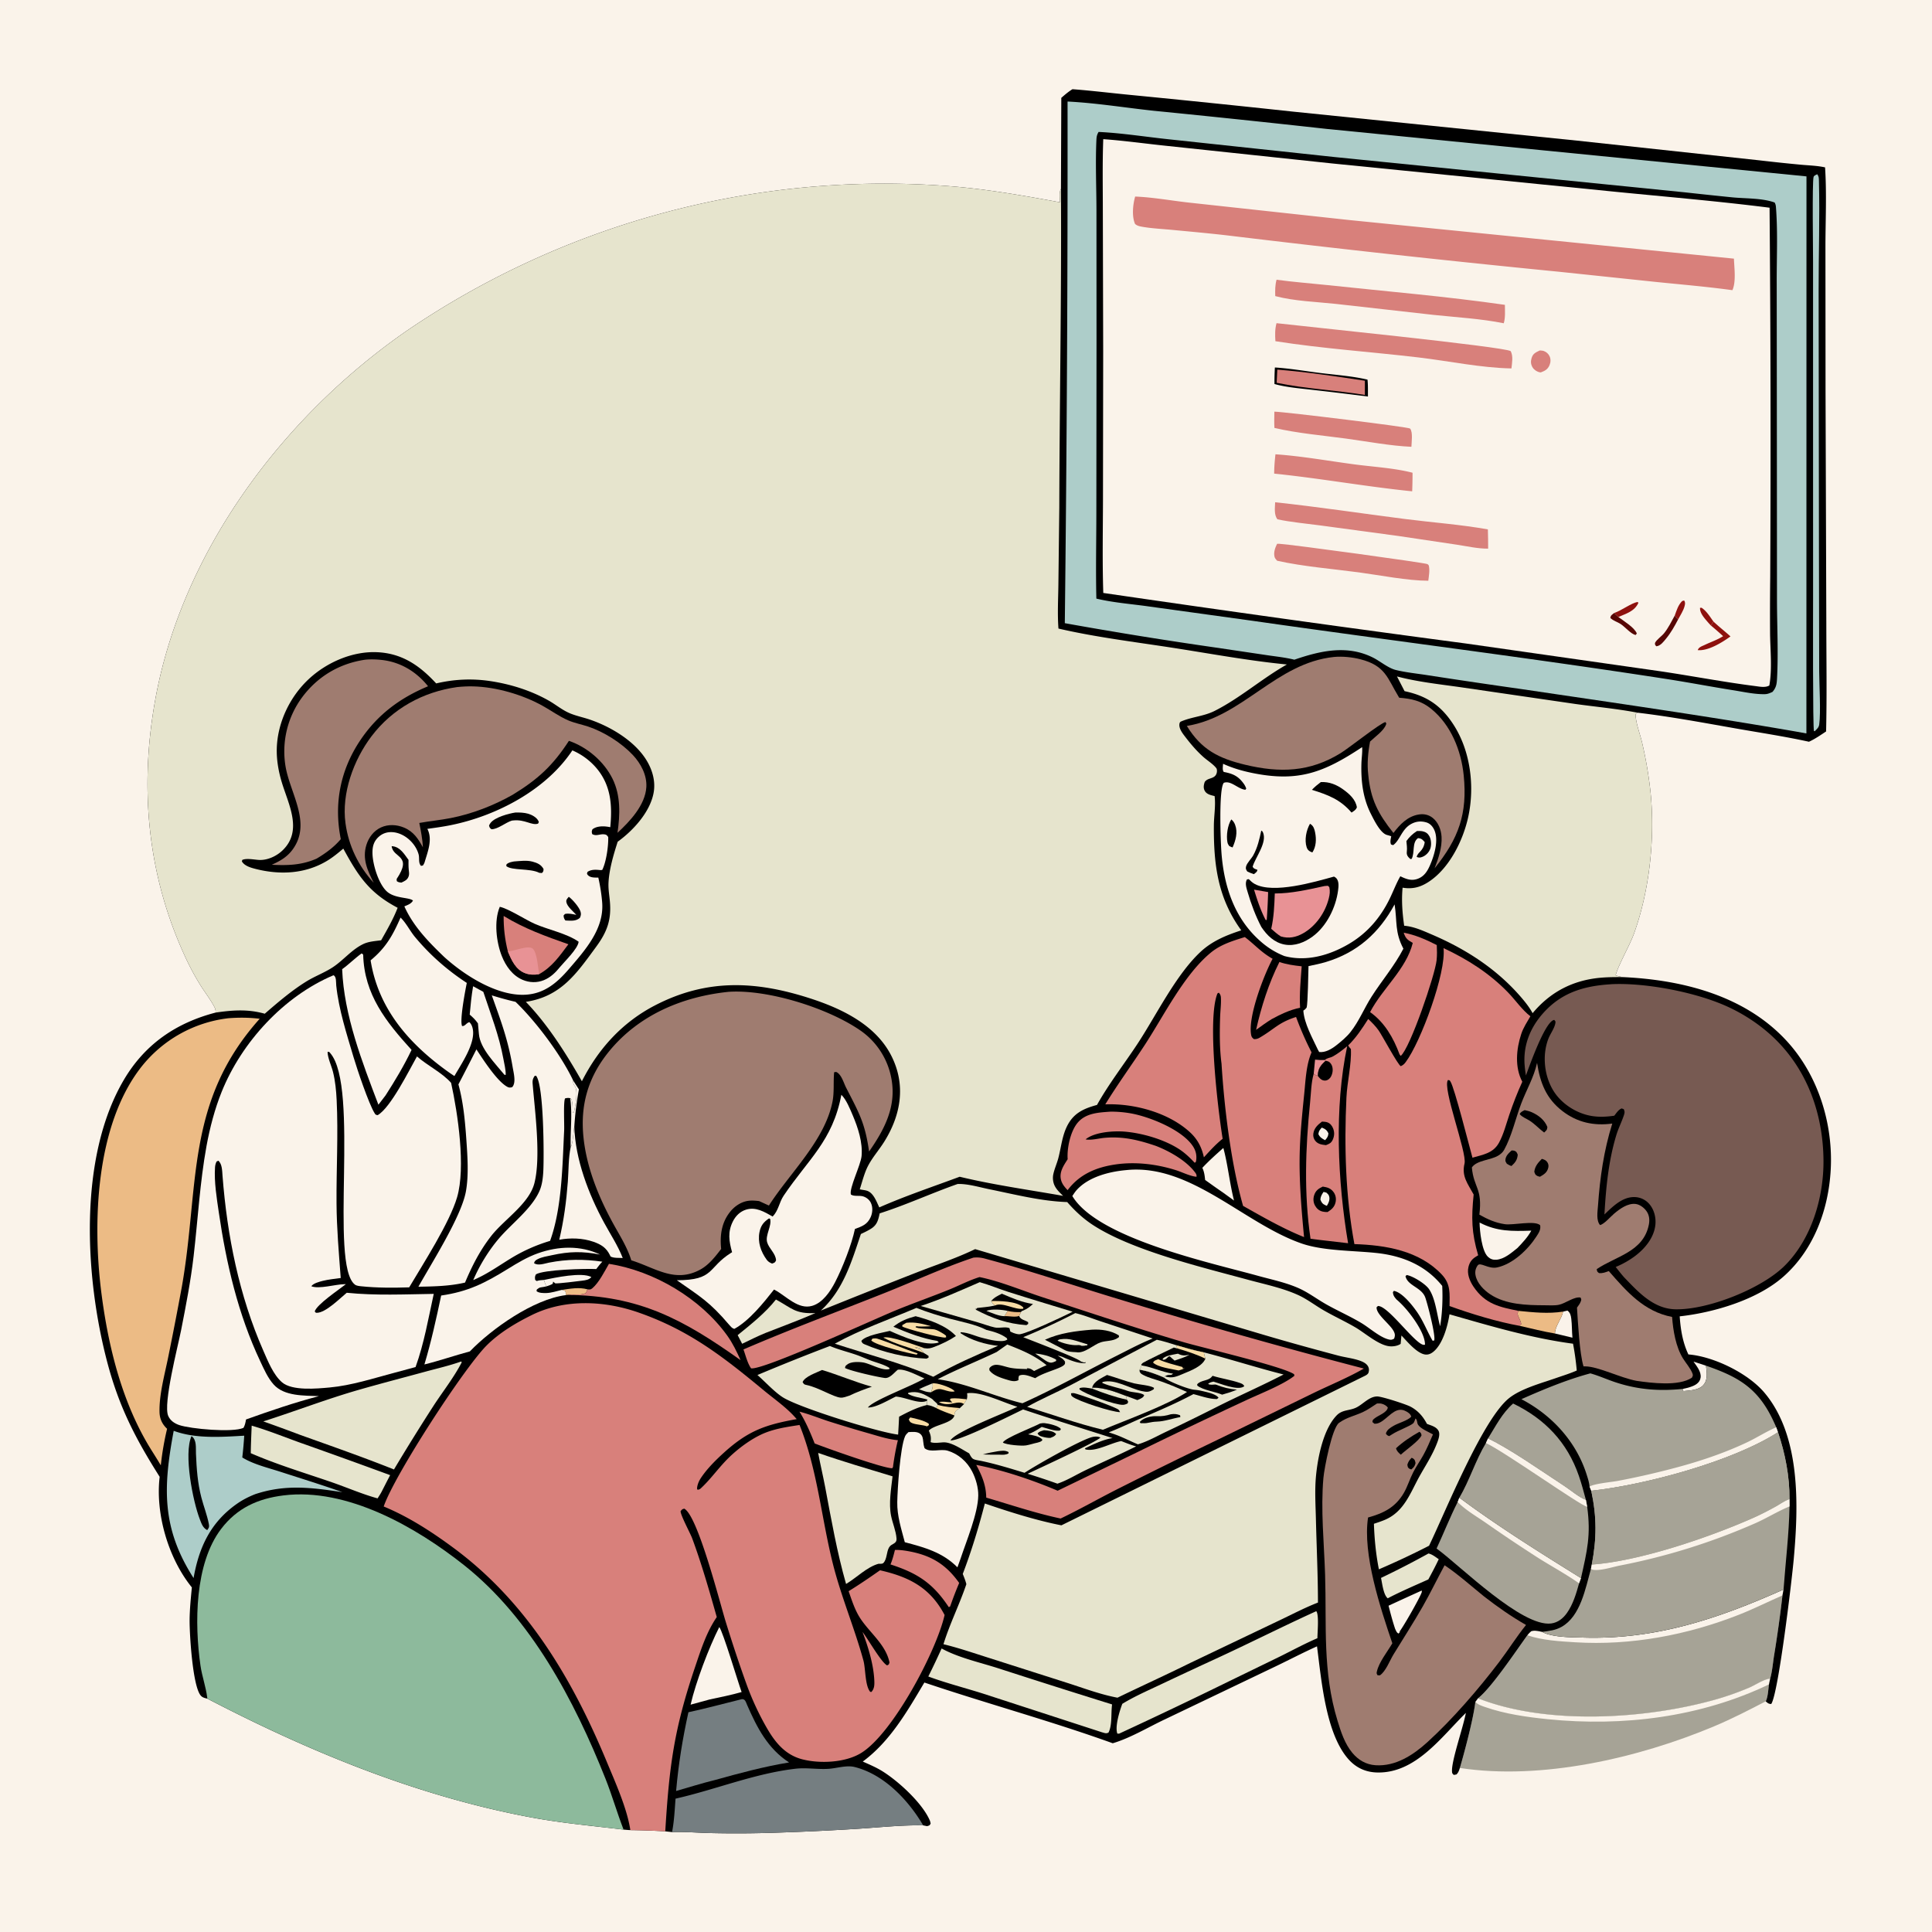 <svg version="1.1" xmlns="http://www.w3.org/2000/svg" style="display: block;" viewBox="0 0 2048 2048" width="1024" height="1024">
<path transform="translate(0,0)" fill="rgb(250,243,234)" d="M 0 0 L 2048 0 L 2048 2048 L 0 2048 L 0 0 z"/>
<path transform="translate(0,0)" fill="rgb(166,163,150)" d="M 1566.75 1800.25 C 1639.49 1828.93 1744.07 1822.56 1818.51 1801.57 C 1830.44 1798.2 1842.52 1793.9 1853.93 1789.08 C 1860.44 1786.33 1868.44 1780.78 1875.17 1779.5 C 1875.61 1779.42 1876.06 1779.35 1876.5 1779.28 L 1875.19 1785.54 C 1874.42 1790.7 1874.14 1798.98 1871.76 1803.47 C 1853.95 1812.77 1835.48 1822.22 1816.96 1829.99 C 1737.11 1863.51 1634.1 1887.4 1547.52 1874.12 C 1552.75 1856.28 1561.92 1821.59 1563.96 1803.98 L 1566.75 1800.25 z"/>
<path transform="translate(0,0)" fill="rgb(250,243,234)" d="M 1566.75 1800.25 C 1639.49 1828.93 1744.07 1822.56 1818.51 1801.57 C 1830.44 1798.2 1842.52 1793.9 1853.93 1789.08 C 1860.44 1786.33 1868.44 1780.78 1875.17 1779.5 C 1875.61 1779.42 1876.06 1779.35 1876.5 1779.28 L 1875.19 1785.54 C 1802.64 1820.34 1720.34 1830.48 1640.75 1822.43 C 1618.7 1820.2 1595.21 1816.89 1574.26 1809.52 C 1570.63 1808.24 1566.46 1807.05 1563.96 1803.98 L 1566.75 1800.25 z"/>
<path transform="translate(0,0)" fill="rgb(166,163,150)" d="M 1634.79 1729.83 C 1635.99 1730.48 1637.19 1731.12 1638.48 1731.58 C 1650.09 1735.69 1665.62 1735.51 1677.91 1735.89 C 1755.17 1738.26 1821.13 1715.92 1890.64 1684.92 L 1889.49 1691.18 A 1336.85 1336.85 0 0 1 1880.6 1754.9 C 1879.34 1762.77 1878.66 1771.68 1876.5 1779.28 C 1876.06 1779.35 1875.61 1779.42 1875.17 1779.5 C 1868.44 1780.78 1860.44 1786.33 1853.93 1789.08 C 1842.52 1793.9 1830.44 1798.2 1818.51 1801.57 C 1744.07 1822.56 1639.49 1828.93 1566.75 1800.25 C 1581 1789.2 1607.11 1749.97 1619.11 1733.42 C 1620.35 1731.73 1621.59 1730.51 1623.18 1729.15 C 1626.97 1727.92 1630.96 1729.14 1634.79 1729.83 z"/>
<path transform="translate(0,0)" fill="rgb(250,243,234)" d="M 1634.79 1729.83 C 1635.99 1730.48 1637.19 1731.12 1638.48 1731.58 C 1650.09 1735.69 1665.62 1735.51 1677.91 1735.89 C 1755.17 1738.26 1821.13 1715.92 1890.64 1684.92 L 1889.49 1691.18 C 1874.12 1697.9 1859.2 1705.43 1843.57 1711.58 C 1788.65 1733.23 1728.88 1744.54 1669.83 1740.89 C 1653.62 1739.89 1634.44 1738.8 1619.11 1733.42 C 1620.35 1731.73 1621.59 1730.51 1623.18 1729.15 C 1626.97 1727.92 1630.96 1729.14 1634.79 1729.83 z"/>
<path transform="translate(0,0)" fill="rgb(0,0,0)" d="M 1136.86 94.558 C 1157.37 96.106 1177.82 98.642 1198.29 100.625 A 17159.4 17159.4 0 0 1 1370.31 118.295 L 1672.04 149.108 L 1865.15 169.978 A 1930.63 1930.63 0 0 0 1908.55 174.56 C 1917.1 175.384 1926.28 175.563 1934.65 177.428 C 1936.46 205.218 1935.07 233.697 1935.04 261.565 L 1935.15 414.222 L 1935.97 660.261 C 1936 698.584 1936.65 737.051 1935.73 775.36 C 1929.83 779.27 1924.04 783.305 1917.59 786.283 C 1891.71 780.606 1865.42 776.661 1839.33 772.064 C 1804.96 766.009 1770.43 759.558 1735.76 755.462 L 1733.78 756.956 C 1733.83 766.274 1738.71 778.402 1740.81 787.759 A 426.92 426.92 0 0 1 1749.77 841.091 C 1754.43 889.122 1748.51 944.519 1731.94 990.061 C 1727.5 1002.26 1715.22 1023.56 1712.67 1033.8 C 1715.27 1034.95 1717.81 1035.33 1720.59 1035.78 C 1784.14 1038.74 1850.77 1055.67 1894.94 1104.53 C 1927.59 1140.66 1943.28 1191.63 1940.63 1239.99 C 1938.32 1282.21 1922.72 1324.76 1890.54 1353.23 C 1862.88 1377.69 1817.05 1391.37 1780.55 1395.38 C 1781.53 1409.47 1783.68 1422.87 1789.75 1435.75 C 1816.48 1437.87 1852.9 1455.63 1870.3 1476.22 C 1909.07 1522.1 1906.53 1596.28 1901.41 1652.94 C 1899.34 1675.89 1885.12 1795.31 1877.58 1806.29 C 1874.89 1806.3 1873.75 1805.31 1871.76 1803.47 C 1874.14 1798.98 1874.42 1790.7 1875.19 1785.54 L 1876.5 1779.28 C 1878.66 1771.68 1879.34 1762.77 1880.6 1754.9 A 1336.85 1336.85 0 0 0 1889.49 1691.18 L 1890.64 1684.92 C 1821.13 1715.92 1755.17 1738.26 1677.91 1735.89 C 1665.62 1735.51 1650.09 1735.69 1638.48 1731.58 C 1637.19 1731.12 1635.99 1730.48 1634.79 1729.83 C 1630.96 1729.14 1626.97 1727.92 1623.18 1729.15 C 1621.59 1730.51 1620.35 1731.73 1619.11 1733.42 C 1607.11 1749.97 1581 1789.2 1566.75 1800.25 L 1563.96 1803.98 C 1561.92 1821.59 1552.75 1856.28 1547.52 1874.12 C 1546.6 1876.84 1546.02 1879.02 1543.84 1881.03 L 1541.05 1881.48 C 1539.46 1879.95 1539.24 1879.64 1539.17 1877.3 C 1538.85 1865.61 1551.03 1831.06 1553.89 1815.74 C 1527.78 1841.36 1500.74 1879.84 1459.89 1878.91 C 1447.82 1878.64 1437.6 1874.01 1429.55 1865 C 1405.22 1837.79 1400.77 1780.73 1396.09 1745.19 C 1381.45 1751.75 1367.26 1759.2 1352.8 1766.14 L 1235.03 1822.49 C 1217.13 1830.91 1198.53 1842.27 1179.56 1847.93 C 1113.77 1824.21 1046.11 1805.9 979.868 1783.55 C 961.856 1813.88 943.481 1846.04 914.566 1867.32 C 921.774 1870.51 929.105 1873.61 935.784 1877.82 C 952.623 1888.44 977.414 1911.07 985.494 1929.44 C 986.024 1930.64 986.261 1931.79 986.507 1933.08 C 985.327 1935.27 985.165 1935.03 982.756 1935.8 L 978.618 1934.98 C 956.139 1934.52 933.05 1937.07 910.598 1938.51 A 2793.18 2793.18 0 0 1 822.529 1942.72 A 1208.5 1208.5 0 0 1 753.129 1943.13 C 739.68 1942.83 725.825 1941.61 712.399 1942.09 L 705.21 1941.3 A 789.974 789.974 0 0 0 668.191 1939.99 C 665.779 1939.92 663.42 1939.68 661.021 1939.45 C 628.596 1935.54 596.204 1932.68 564.038 1926.72 C 443.457 1904.41 328.082 1857 219.786 1800.64 C 217.112 1799.99 214.632 1799.53 212.769 1797.32 C 204.066 1786.99 200.906 1731.71 200.989 1717.68 C 201.059 1705.98 202.277 1694.33 203.377 1682.69 C 203.162 1682.43 202.943 1682.17 202.731 1681.91 C 178.244 1651.17 164.644 1604.55 169.254 1565.49 C 143.333 1524.52 126.084 1491.03 113.688 1443.95 C 90.036 1354.13 82.68 1227.16 131.338 1144.62 C 153.607 1106.85 186.634 1084.33 228.59 1073.37 C 228.68 1071.17 228.275 1069.4 227.259 1067.44 C 223.248 1059.73 217.546 1052.37 212.857 1045 A 271.182 271.182 0 0 1 195.65 1012.83 C 156.087 926.477 147.788 834.486 164.612 741.543 C 193.323 582.938 301.306 440.287 432.161 349.959 A 899.626 899.626 0 0 1 1000.97 196.924 C 1042.31 199.803 1082.92 206.956 1123.61 214.431 C 1123.57 210.48 1122.57 203.606 1124.65 200.259 L 1125.02 103.742 C 1128.84 100.397 1132.51 97.227 1136.86 94.558 z"/>
<path transform="translate(0,0)" fill="rgb(230,228,205)" d="M 988.323 1466.48 C 989.491 1469.62 987.967 1472.61 987.081 1475.8 C 982.635 1476.05 978.323 1474.14 974.229 1472.64 C 978.816 1470.32 983.571 1468.42 988.323 1466.48 z"/>
<path transform="translate(0,0)" fill="rgb(230,228,205)" d="M 1097.35 1434.82 C 1104.75 1435.37 1113.01 1437.53 1119.47 1441.18 L 1119.59 1442.69 C 1118.1 1443.35 1116.2 1444.34 1114.53 1444.46 C 1111.79 1444.65 1108.89 1442.75 1106.78 1441.21 C 1103.7 1438.97 1100.54 1436.9 1097.35 1434.82 z"/>
<path transform="translate(0,0)" fill="rgb(247,220,165)" d="M 964.841 1502.53 C 970.398 1503.64 979.962 1505.83 984.499 1509.16 L 984.689 1510.7 L 982.687 1512 C 977.661 1510.26 971.808 1510.43 967.121 1508.63 C 964.625 1507.66 964.331 1506.88 963.335 1504.65 L 964.841 1502.53 z"/>
<path transform="translate(0,0)" fill="rgb(232,146,149)" d="M 1394.02 1123.27 C 1397.49 1123.69 1400.76 1123.75 1404.26 1123.66 L 1405.2 1124.46 C 1399.71 1129.6 1397.2 1132.81 1396.92 1140.48 C 1395.09 1139.95 1394.04 1139.46 1392.57 1138.25 C 1392.99 1133.25 1393.53 1128.26 1394.02 1123.27 z"/>
<path transform="translate(0,0)" fill="rgb(247,220,165)" d="M 1021.94 1488.35 C 1014.36 1483.41 1007.41 1492.23 995.315 1486.38 C 999.054 1485.03 1005.33 1486.61 1009.51 1486.62 C 1008.3 1485.64 1007.73 1484.84 1006.87 1483.56 L 1008.08 1482.48 C 1013.64 1481.83 1019.34 1482.76 1024.89 1483.31 C 1023.89 1484.88 1022.52 1486.58 1021.94 1488.35 z"/>
<path transform="translate(0,0)" fill="rgb(247,220,165)" d="M 988.323 1466.48 C 992.946 1465.48 1006.12 1470.19 1010.07 1473.08 C 1011.23 1473.92 1011.23 1474.01 1012.02 1474.93 C 1008.15 1475.83 1004.27 1474.45 1000.55 1473.36 C 996.066 1472.05 993.781 1472.12 989.5 1474.36 C 988.433 1474.92 988.03 1475.2 987.081 1475.8 C 987.967 1472.61 989.491 1469.62 988.323 1466.48 z"/>
<path transform="translate(0,0)" fill="rgb(247,220,165)" d="M 992.486 1492.65 L 994.017 1489.21 C 1001.64 1491.41 1009.64 1491.93 1017.52 1492.6 C 1015.2 1494.15 1012.98 1495.03 1012.07 1497.87 C 1011.84 1498.57 1011.79 1499.68 1011.73 1500.44 C 1005.05 1497.96 998.876 1495.9 992.486 1492.65 z"/>
<path transform="translate(0,0)" fill="rgb(236,187,133)" d="M 595.624 1367.32 C 604.526 1366.07 613.937 1364.26 622.763 1366.76 C 622.058 1368.37 621.71 1370.41 619.994 1371.11 C 614.3 1373.43 607.123 1371.27 600.99 1372.67 L 599.793 1372.89 C 599.93 1370.97 599.841 1370.08 598.971 1368.34 L 595.624 1367.32 z"/>
<path transform="translate(0,0)" fill="rgb(230,228,205)" d="M 982.448 1484.97 L 983.163 1483.63 C 976.785 1481.55 967.929 1481.06 962.466 1477.43 L 962.906 1476.41 C 972.732 1474.07 979.1 1477.59 987.475 1482.58 C 988.668 1483.29 989.229 1484.07 990.158 1485.04 C 990.369 1485.27 991.581 1486.29 991.781 1486.46 C 993.623 1488.11 992.979 1487.28 994.017 1489.21 L 992.486 1492.65 C 989.119 1490.89 986.42 1489.85 982.645 1489.36 L 982.448 1484.97 z"/>
<path transform="translate(0,0)" fill="rgb(250,243,234)" d="M 607.498 1145.2 A 1108.64 1108.64 0 0 0 613.687 1154.81 A 320.947 320.947 0 0 0 608.796 1194.4 C 607.777 1199.17 607.42 1212.69 604.949 1215.86 C 604.444 1198.38 606.875 1181.63 604.457 1164.13 C 605.073 1164.36 605.435 1165.01 605.895 1165.48 C 607.115 1170.25 607.077 1174.53 606.96 1179.4 L 607.883 1179.52 C 608.489 1178.47 608.823 1177.61 609.009 1176.41 C 609.978 1170.17 613.126 1156.14 609.116 1150.97 C 607.44 1148.81 607.732 1147.84 607.498 1145.2 z"/>
<path transform="translate(0,0)" fill="rgb(250,243,234)" d="M 1795.22 1443.38 L 1808.41 1447.66 C 1809.21 1454.74 1810.76 1462.75 1805.32 1468.54 C 1800.5 1473.67 1791.45 1473.86 1784.86 1474.59 L 1783.56 1474.01 L 1783.91 1472.28 C 1788.42 1471.33 1794.65 1469.88 1798.39 1467.15 C 1800.81 1465.38 1802.3 1463.22 1802.71 1460.24 C 1803.56 1454.15 1798.47 1448.04 1795.22 1443.38 z"/>
<path transform="translate(0,0)" fill="rgb(250,243,234)" d="M 576.59 1356.79 C 588.126 1354.43 616.653 1348.2 626.86 1353.71 C 624.641 1356.6 620.765 1357.1 617.374 1357.54 C 612.889 1358.13 591.64 1360.78 588.573 1360.41 L 586.378 1358.57 L 585.896 1360.86 C 583.774 1362.14 581.793 1362.78 579.45 1363.53 C 577.936 1361.56 577.356 1359.12 576.59 1356.79 z"/>
<path transform="translate(0,0)" fill="rgb(250,243,234)" d="M 1656.96 1390.35 L 1661.58 1389.26 C 1664.54 1391.54 1665.18 1394.36 1665.63 1397.99 C 1666.45 1404.62 1666.21 1411.34 1666.86 1417.99 L 1648.32 1413.58 C 1648.3 1405.83 1655.32 1398.31 1656.96 1390.35 z"/>
<path transform="translate(0,0)" fill="rgb(250,243,234)" d="M 1507.13 1686.03 C 1507.14 1686.5 1507.22 1686.97 1507.17 1687.43 C 1506.82 1690.89 1485.25 1728.87 1481.99 1731.5 L 1481.8 1730.43 L 1484.31 1729.66 L 1482.56 1731.62 C 1480.43 1730.71 1480.01 1728.78 1478.95 1726.78 C 1476.2 1718.67 1474.07 1710.41 1471.91 1702.13 A 3725.05 3725.05 0 0 1 1507.13 1686.03 z"/>
<path transform="translate(0,0)" fill="rgb(236,187,133)" d="M 1609.76 1389.58 C 1625.59 1391.17 1641.09 1392.83 1656.96 1390.35 C 1655.32 1398.31 1648.3 1405.83 1648.32 1413.58 C 1635.89 1411.51 1623.55 1408.32 1611.26 1405.51 L 1611.47 1404.41 L 1612.48 1403.98 C 1612.58 1401.02 1610.32 1397.72 1609.29 1394.91 C 1608.43 1392.54 1608.58 1391.74 1609.76 1389.58 z"/>
<path transform="translate(0,0)" fill="rgb(250,243,234)" d="M 1296.79 1216.89 C 1301.44 1233.74 1303.5 1254.47 1308.12 1272.62 L 1296.38 1264.12 A 841.666 841.666 0 0 1 1277.49 1250.8 C 1276.99 1246.18 1276.57 1242.23 1274.53 1237.96 C 1281.58 1230.46 1289.09 1223.7 1296.79 1216.89 z"/>
<path transform="translate(0,0)" fill="rgb(250,243,234)" d="M 1568.42 1295.97 C 1587.13 1305.61 1602.68 1305.17 1623.24 1304.53 C 1619.47 1311.48 1614.02 1317.23 1608.59 1322.9 C 1602.27 1327.99 1594.55 1334.82 1586.09 1335.39 C 1582.65 1335.62 1579.94 1334.71 1577.36 1332.35 C 1570.73 1326.29 1568.55 1304.93 1568.42 1295.97 z"/>
<path transform="translate(0,0)" fill="rgb(230,228,205)" d="M 822.526 1377.55 C 839.8 1386.92 842.664 1392.84 864.345 1391.92 C 846.995 1399.55 828.977 1406.05 811.346 1413.03 C 802.979 1416.47 794.865 1420.55 786.712 1424.46 L 781.96 1415.3 C 796.138 1403.77 811.17 1391.92 822.526 1377.55 z"/>
<path transform="translate(0,0)" fill="rgb(230,228,205)" d="M 1514.27 1646.75 C 1518.37 1647.72 1521.68 1650.46 1525.12 1652.81 C 1521.69 1660.12 1517.95 1667.19 1514.07 1674.27 C 1500.45 1680.4 1486.78 1686.22 1473.47 1693.01 L 1471.09 1694.28 C 1466.48 1690.73 1465.2 1678.41 1463.92 1672.67 A 935.033 935.033 0 0 0 1514.27 1646.75 z"/>
<path transform="translate(0,0)" fill="rgb(250,243,234)" d="M 501.508 1045.46 L 512.346 1051.4 C 520.269 1075.44 529.039 1097.48 533.653 1122.63 C 534.644 1128.04 536.167 1133.91 536.092 1139.4 L 534.756 1139.35 C 525.297 1127.69 509 1111.64 507.677 1096.22 L 506.625 1084.8 C 504.028 1081.14 501.343 1078.43 497.906 1075.56 C 498.8 1065.44 499.792 1055.48 501.508 1045.46 z"/>
<path transform="translate(0,0)" fill="rgb(216,128,123)" d="M 948.685 1642.99 C 952.999 1642.87 957.357 1643.38 961.606 1644.1 C 986.007 1648.25 1002.37 1657.64 1016.77 1678 A 396.016 396.016 0 0 0 1007.6 1701.76 L 1007.05 1703.09 L 1005.72 1703.62 C 988.969 1678.22 972.374 1667.51 943.964 1658.37 C 946.072 1653.34 947.364 1648.26 948.685 1642.99 z"/>
<path transform="translate(0,0)" fill="rgb(216,128,123)" d="M 1356.23 1019.75 C 1363.75 1022.38 1371.97 1023.48 1379.85 1024.32 C 1378.81 1038.95 1377.32 1053.58 1378.14 1068.26 C 1367.27 1070.48 1357.72 1075.09 1348.03 1080.32 C 1342.32 1083.8 1336.95 1087.81 1331.51 1091.68 C 1337.01 1067.08 1344.9 1042.27 1356.23 1019.75 z"/>
<path transform="translate(0,0)" fill="rgb(250,243,234)" d="M 762.471 1724.75 C 766.493 1729.91 782.186 1782.77 786.134 1793.64 C 774.99 1796.83 763.609 1799.08 752.28 1801.5 L 732.05 1807.02 C 737.644 1782.91 751.362 1746.72 762.471 1724.75 z"/>
<path transform="translate(0,0)" fill="rgb(216,128,123)" d="M 847.486 1496.42 C 857.778 1499.05 867.993 1503.22 878.102 1506.54 A 1442.32 1442.32 0 0 0 922.002 1519.72 C 931.787 1522.55 941.616 1525.76 951.8 1526.68 C 949.557 1535.82 948.014 1544.81 946.704 1554.11 C 946.696 1555.41 946.814 1554.62 945.853 1556.37 C 937.51 1556.92 876.431 1535.18 863.569 1530.12 C 858.935 1518.39 854.164 1507.14 847.486 1496.42 z"/>
<path transform="translate(0,0)" fill="rgb(250,243,234)" d="M 604.949 1215.86 C 607.42 1212.69 607.777 1199.17 608.796 1194.4 C 609.864 1229.05 623.867 1265.72 640.317 1296.01 C 646.979 1308.28 655.075 1320.52 660.128 1333.53 C 656.32 1333.33 650.547 1333.79 647.221 1331.94 L 646.563 1330.56 C 642.751 1322.69 637.229 1319.15 628.966 1316.3 C 617.576 1312.36 604.635 1311.99 592.849 1314.17 C 597.661 1293.79 600.363 1273.55 601.926 1252.68 C 602.815 1240.82 602.489 1227.42 604.949 1215.86 z"/>
<path transform="translate(0,0)" fill="rgb(173,205,201)" d="M 1926.32 184.681 C 1928.18 187.134 1928.06 188.903 1928.14 191.936 C 1929.12 230.332 1927.77 269.201 1927.83 307.645 L 1928.17 584.251 L 1928.42 711.667 C 1928.48 725.975 1930.24 754.953 1928.46 767.944 C 1928 771.371 1926.02 772.665 1923.75 775.06 L 1922.89 775.011 C 1921.55 772.4 1921.93 650.438 1921.94 633.615 L 1921.91 277.399 C 1921.94 266.465 1920.89 192.954 1922.46 187.631 C 1922.95 185.969 1924.9 185.489 1926.32 184.681 z"/>
<path transform="translate(0,0)" fill="rgb(166,163,150)" d="M 1603.97 1487.79 C 1637.68 1504.11 1661.32 1528.76 1673.64 1564.4 C 1676.55 1572.82 1678.85 1581.43 1681.14 1590.04 C 1673.65 1587.3 1665.23 1579.85 1658.39 1575.4 C 1635.05 1560.2 1601.18 1536.22 1577.32 1524.85 C 1585.51 1511.77 1592.17 1498.15 1603.97 1487.79 z"/>
<path transform="translate(0,0)" fill="rgb(230,228,205)" d="M 266.788 1511.24 C 284.039 1516.26 300.957 1523.11 317.865 1529.2 A 7995.05 7995.05 0 0 1 413.581 1563.72 C 410.548 1569.44 407.642 1575.24 404.683 1581 C 403.412 1583.52 401.751 1585.94 400.271 1588.35 C 384.012 1583.89 367.789 1576.79 351.767 1571.26 C 323.195 1561.4 293.521 1552.52 265.835 1540.44 C 265.919 1530.71 266.434 1520.96 266.788 1511.24 z"/>
<path transform="translate(0,0)" fill="rgb(230,228,205)" d="M 1038.58 1359.15 C 1048.94 1362.11 1058.98 1366.32 1069.26 1369.6 C 1091.76 1376.79 1114.44 1383.51 1137.02 1390.45 C 1136.17 1390.9 1135.34 1391.35 1134.49 1391.77 C 1123.79 1396.99 1091.82 1412.18 1081.8 1414.25 C 1079.26 1414.77 1076.59 1413.76 1074.21 1412.98 L 1071 1411.54 L 1070.1 1407.88 C 1065.3 1405.98 1059.61 1408.27 1054.5 1407.16 C 1048.47 1405.84 1042.48 1403.45 1036.53 1401.77 L 975.97 1384.41 C 997.152 1377.49 1018.14 1368.02 1038.58 1359.15 z"/>
<path transform="translate(0,0)" fill="rgb(0,0,0)" d="M 1062.05 1371.39 C 1072.93 1376.01 1083.2 1380.6 1095.02 1382.27 C 1091.91 1385.07 1089.33 1387.21 1085.47 1388.85 C 1084.97 1389.07 1084.47 1389.29 1083.96 1389.5 C 1083.64 1389.64 1083.32 1389.76 1083 1389.89 L 1082.3 1390.84 L 1080.34 1394.98 C 1081.78 1399.13 1086.46 1399.18 1089.87 1401.58 L 1089.93 1403.42 L 1088 1404.7 C 1068.02 1403.25 1052.12 1397.64 1034.47 1388.37 L 1034.46 1386.65 L 1036.26 1389.26 L 1033.04 1387.04 L 1034.79 1388.44 L 1035.76 1386.53 C 1041.43 1385.81 1047.34 1385.47 1052.92 1384.25 L 1054.84 1383.81 C 1052.59 1382.66 1051.94 1381.23 1050.67 1379.14 C 1053.96 1375.29 1057.61 1373.61 1062.05 1371.39 z"/>
<path transform="translate(0,0)" fill="rgb(236,187,133)" d="M 1068.18 1389.63 C 1073.09 1390.74 1077.27 1391.1 1082.3 1390.84 L 1080.34 1394.98 C 1075.6 1396.63 1069.71 1394.88 1064.69 1395.19 L 1068.18 1389.63 z"/>
<path transform="translate(0,0)" fill="rgb(230,228,205)" d="M 1064.69 1395.19 C 1058.48 1395.14 1051.49 1391.71 1045.62 1389.65 C 1050.88 1387.2 1062.52 1388.27 1068.18 1389.63 L 1064.69 1395.19 z"/>
<path transform="translate(0,0)" fill="rgb(247,220,165)" d="M 1050.67 1379.14 C 1059.25 1378.92 1077.46 1379.3 1084.18 1385.45 C 1084.42 1385.66 1084.6 1385.93 1084.8 1386.17 L 1084.61 1387.32 C 1075.67 1388.73 1062.97 1380.04 1054.84 1383.81 C 1052.59 1382.66 1051.94 1381.23 1050.67 1379.14 z"/>
<path transform="translate(0,0)" fill="rgb(216,128,123)" d="M 1487.98 988.682 C 1500.34 991.022 1511.93 996.101 1523.05 1001.82 C 1523.31 1007.17 1523.42 1012.48 1522.87 1017.81 C 1521.3 1033.33 1494.75 1111.22 1484.83 1119.3 L 1483.61 1117.73 C 1477.14 1100.24 1467.77 1083.77 1452.35 1072.88 C 1465.54 1047.6 1490.54 1027.63 1497.6 999.542 C 1492.14 996.469 1489.91 994.776 1487.98 988.682 z"/>
<path transform="translate(0,0)" fill="rgb(216,128,123)" d="M 645.511 1339.7 C 693.39 1347.29 742.452 1376.28 770.793 1415.63 C 776.711 1423.85 780.87 1432.61 785.03 1441.8 C 724.777 1398.94 677.783 1373.12 600.99 1372.67 C 607.123 1371.27 614.3 1373.43 619.994 1371.11 C 621.71 1370.41 622.058 1368.37 622.763 1366.76 C 625.099 1366.89 625.904 1367.27 627.796 1365.7 C 634.868 1359.82 640.876 1347.66 645.511 1339.7 z"/>
<path transform="translate(0,0)" fill="rgb(250,243,234)" d="M 383.26 1010.7 C 384.261 1010.98 383.587 1010.72 384.992 1011.99 C 386.091 1054.27 409.232 1083.17 436.265 1112.95 C 428.39 1129.49 418.607 1145.78 408.695 1161.19 L 401.126 1171.04 C 383.929 1125.86 364.592 1076.11 362.69 1027.38 C 369.876 1022.25 376.066 1015.87 383.26 1010.7 z"/>
<path transform="translate(0,0)" fill="rgb(230,228,205)" d="M 998.146 1747.44 C 1015.73 1757.19 1039.08 1762.3 1058.31 1768.49 A 11264.2 11264.2 0 0 0 1178.86 1806.77 C 1177.55 1815.79 1179.18 1828.76 1175.04 1836.61 C 1172.39 1837.95 1171.01 1837.01 1168.19 1836.31 L 1042.4 1795.4 C 1022.96 1789.23 1003.19 1784.24 984.044 1777.16 A 822.707 822.707 0 0 0 998.146 1747.44 z"/>
<path transform="translate(0,0)" fill="rgb(216,128,123)" d="M 1177.15 1178.4 A 120.311 120.311 0 0 1 1198.95 1180.26 C 1218.91 1183.9 1253.15 1197.63 1264.58 1215.11 C 1267.89 1220.18 1268.91 1225.51 1267.76 1231.42 C 1267.3 1231.78 1266.96 1232.54 1266.38 1232.5 C 1266.34 1232.5 1263.71 1229.76 1263.43 1229.47 C 1259.14 1225.13 1254.61 1221.13 1249.45 1217.83 C 1233.75 1207.8 1211.04 1201.2 1192.55 1199.61 C 1180.69 1198.58 1160.23 1199.92 1150.78 1207.78 C 1156.44 1208.99 1164.79 1206.71 1170.73 1206.17 C 1190.32 1204.39 1206.81 1208.42 1225.24 1214.68 C 1239.5 1220.18 1257.21 1230.16 1266.57 1242.46 C 1267.85 1244.13 1268.66 1245.29 1268.33 1247.43 C 1261.45 1246.8 1253.37 1242.61 1246.66 1240.48 C 1226.13 1233.96 1203.49 1231.23 1182.09 1234.42 C 1161.85 1237.43 1144.2 1244.89 1131.72 1261.61 C 1128.54 1258.3 1125.69 1254.94 1124.64 1250.36 C 1122.76 1242.18 1127.64 1235.35 1131.78 1228.81 C 1130.88 1217.13 1134.71 1199.32 1142.23 1190.28 C 1150.95 1179.79 1164.61 1179.31 1177.15 1178.4 z"/>
<path transform="translate(0,0)" fill="rgb(230,228,205)" d="M 1395.18 1707.97 L 1395.77 1708.53 C 1398.16 1714.07 1396.56 1729.88 1396.52 1736.56 C 1382.99 1742.37 1370.14 1749.36 1356.96 1755.89 L 1303.43 1781.93 A 5611.57 5611.57 0 0 1 1186.3 1837.75 L 1184.43 1837.7 C 1181.67 1830.21 1186.89 1813.5 1189.7 1806.12 C 1202.46 1798.32 1216.51 1792.17 1230.02 1785.79 A 5459.83 5459.83 0 0 1 1288.43 1758.53 C 1324.2 1742.08 1359.31 1724.27 1395.18 1707.97 z"/>
<path transform="translate(0,0)" fill="rgb(230,228,205)" d="M 971.45 1386.42 C 983.236 1391 995.016 1394.72 1007.23 1397.96 C 1019.74 1401.28 1034.13 1403.89 1045.71 1409.79 C 1053.23 1411.52 1060.95 1413.79 1067.23 1418.46 L 1067.84 1419.95 C 1064.54 1422.41 1058.23 1421.55 1054.36 1421.05 C 1050.42 1420.54 1046.57 1419.42 1042.7 1418.55 C 1034.21 1416.68 1027.38 1412.67 1018.33 1412.18 L 1018.22 1413.2 C 1029.15 1420.66 1044.91 1425.33 1058 1426.61 C 1034.75 1436.54 1011.17 1446.77 989.267 1459.45 C 955.878 1444.9 919.541 1435.72 884.963 1424.35 C 912 1409.36 942.908 1398.5 971.45 1386.42 z"/>
<path transform="translate(0,0)" fill="rgb(0,0,0)" d="M 970.595 1395.23 C 985.106 1399.06 1003.04 1405.05 1013.32 1416.21 C 1006.31 1420.96 998.572 1424.58 990.693 1427.64 C 986.711 1429.19 984.353 1429.86 980.072 1429.17 C 979.429 1429.27 978.787 1429.38 978.143 1429.47 C 975.591 1429.82 974.613 1428.92 972.254 1428.42 C 971.488 1428.26 970.5 1428.41 969.718 1428.49 L 970.7 1428.78 C 974.4 1429.91 977.204 1430.64 979.254 1434.19 C 981.03 1435.15 982.667 1436.23 984.336 1437.37 L 984.275 1439.18 L 982.068 1440.22 C 960.81 1439.33 936.188 1433.5 916.537 1425.04 C 914.462 1424.14 913.847 1423.63 913.085 1421.44 C 917.489 1415.48 936.18 1412.63 943.247 1410.8 C 956.487 1416.66 981.031 1427.67 995.253 1423.09 L 993.638 1421.42 L 994.13 1421.53 C 977.596 1418.9 962.37 1412.92 947.019 1406.37 C 954.383 1400.44 961.611 1397.61 970.595 1395.23 z"/>
<path transform="translate(0,0)" fill="rgb(247,220,165)" d="M 924.816 1418.96 C 926.564 1418.77 928.253 1418.51 929.968 1419.05 C 943.668 1423.37 958.484 1429.97 972.78 1434.64 L 971.75 1435.97 C 963.404 1434.58 928.5 1426.24 923.608 1420.96 L 924.816 1418.96 z"/>
<path transform="translate(0,0)" fill="rgb(247,220,165)" d="M 979.254 1434.19 C 965.274 1428.58 949.535 1425.2 936.365 1417.91 C 943.006 1415.49 972.431 1426.63 980.072 1429.17 C 979.429 1429.27 978.787 1429.38 978.143 1429.47 C 975.591 1429.82 974.613 1428.92 972.254 1428.42 C 971.488 1428.26 970.5 1428.41 969.718 1428.49 L 970.7 1428.78 C 974.4 1429.91 977.204 1430.64 979.254 1434.19 z"/>
<path transform="translate(0,0)" fill="rgb(247,220,165)" d="M 960.834 1402.16 C 970.411 1401.24 977.901 1403.29 987.011 1405.84 C 982.597 1405.95 977.844 1406.43 973.46 1406.12 C 970.88 1405.93 972.08 1405.41 970.466 1406.54 C 971.45 1408.84 987.316 1408.51 990.636 1409.26 C 993.567 1409.93 996.428 1411.71 998.999 1413.23 L 1000.54 1414.15 L 1002.78 1415.83 L 1002.95 1417.6 C 1002.58 1417.69 1002.23 1417.81 1001.86 1417.86 C 997.567 1418.4 960.099 1408.57 956.514 1406.15 L 956.423 1404.72 L 960.834 1402.16 z"/>
<path transform="translate(0,0)" fill="rgb(216,128,123)" d="M 1428.09 1109.01 C 1414.23 1174.11 1417.95 1252.35 1429.03 1317.87 C 1415.78 1316.18 1402.45 1314.92 1389.21 1313.16 C 1382.16 1265.15 1383.86 1217 1388.72 1168.93 C 1389.71 1159.17 1389.88 1147.61 1392.57 1138.25 C 1394.04 1139.46 1395.09 1139.95 1396.92 1140.48 C 1397.2 1132.81 1399.71 1129.6 1405.2 1124.46 L 1404.26 1123.66 C 1407.23 1121.14 1409.72 1121.66 1413.22 1119.69 C 1418.59 1116.67 1423.33 1112.88 1428.09 1109.01 z"/>
<path transform="translate(0,0)" fill="rgb(0,0,0)" d="M 1405.2 1124.46 C 1408.08 1125.02 1409.32 1125.33 1410.99 1127.88 C 1413.08 1131.06 1413.08 1135.4 1411.91 1138.89 C 1411 1141.6 1409.62 1143.71 1406.94 1144.94 C 1405.53 1145.58 1403.96 1145.61 1402.46 1145.17 C 1399.99 1144.43 1398.43 1142.4 1396.92 1140.48 C 1397.2 1132.81 1399.71 1129.6 1405.2 1124.46 z"/>
<path transform="translate(0,0)" fill="rgb(0,0,0)" d="M 1401.38 1188.93 C 1403.15 1189.03 1405.41 1189.11 1407.08 1189.73 C 1410.09 1190.84 1412 1193.25 1413.15 1196.15 C 1414.75 1200.18 1414.57 1204.15 1412.79 1208.09 C 1411.14 1211.75 1409.05 1212.55 1405.57 1213.91 C 1401.2 1213.39 1397.15 1212.94 1394.21 1209.27 C 1392.48 1207.12 1391.8 1204.37 1392.19 1201.65 C 1393.02 1195.78 1396.88 1192.32 1401.38 1188.93 z"/>
<path transform="translate(0,0)" fill="rgb(250,243,234)" d="M 1401.08 1195.32 C 1401.44 1195.45 1401.81 1195.56 1402.17 1195.71 C 1405.35 1197.01 1406.76 1198.34 1408.2 1201.44 C 1407.92 1204.83 1406.77 1206.17 1404.67 1208.64 C 1401.54 1207.1 1398.96 1205.43 1397.53 1202.15 C 1398.04 1198.64 1398.88 1198 1401.08 1195.32 z"/>
<path transform="translate(0,0)" fill="rgb(0,0,0)" d="M 1402.2 1257.83 C 1407.11 1258.58 1410.76 1259.62 1413.76 1263.85 C 1415.98 1266.97 1416.58 1270.82 1415.74 1274.53 C 1414.61 1279.52 1411.44 1282.24 1407.27 1284.83 C 1405.4 1284.83 1403.63 1284.74 1401.82 1284.28 C 1398.32 1283.39 1395.74 1281.15 1394 1278.01 C 1392.08 1274.57 1391.86 1270.59 1393.09 1266.87 C 1394.73 1261.93 1397.67 1259.98 1402.2 1257.83 z"/>
<path transform="translate(0,0)" fill="rgb(250,243,234)" d="M 1403.04 1263.44 L 1406 1264.22 C 1407.2 1265.28 1408.32 1266.2 1408.85 1267.79 C 1410.1 1271.54 1408.41 1275.07 1406.53 1278.23 C 1406.1 1278.06 1405.67 1277.92 1405.25 1277.73 C 1402.02 1276.31 1400.87 1274.83 1399.65 1271.57 C 1399.93 1268.12 1401.15 1266.29 1403.04 1263.44 z"/>
<path transform="translate(0,0)" fill="rgb(117,126,129)" d="M 786.503 1801.14 C 790.086 1801.03 790.694 1804.41 791.914 1807.2 C 802.445 1831.32 813.823 1853.57 836.461 1868.27 C 809.881 1872.62 783.48 1879.76 757.552 1886.98 C 743.854 1890.31 730.264 1894.66 716.702 1898.53 C 719.206 1870 723.566 1843.01 729.758 1815.05 C 748.759 1810.92 767.627 1805.82 786.503 1801.14 z"/>
<path transform="translate(0,0)" fill="rgb(230,228,205)" d="M 1246.77 1425.95 C 1256.49 1428.75 1266.14 1431.62 1276.09 1433.54 C 1304.43 1440.83 1332.28 1449.83 1360.65 1457.02 C 1337.79 1468.85 1314.1 1479.23 1291.07 1490.78 A 2153.18 2153.18 0 0 1 1235.27 1518.14 C 1226 1522.58 1216.1 1528.21 1206.22 1531.06 C 1197.24 1527.33 1188.82 1522.76 1179.54 1519.74 L 1175.38 1518.34 C 1187.17 1513.79 1198.48 1508.23 1210.09 1503.25 C 1228.89 1495.18 1246.98 1487.47 1265.07 1477.82 C 1272.72 1479.68 1282.22 1483.25 1290.07 1483 L 1291.68 1481.71 C 1289.09 1477.51 1277.74 1475.34 1273.04 1474.24 C 1270.6 1473.67 1268.32 1473.4 1265.83 1473.17 C 1259.25 1472.54 1238.6 1464.42 1233.76 1460.16 C 1226.06 1456.74 1216.31 1453.16 1207.97 1451.95 C 1208.96 1450.68 1209.48 1448.89 1210.1 1447.4 L 1209.72 1446.52 C 1210.54 1445.48 1210.52 1445.41 1211.75 1444.44 C 1213 1443.46 1243.69 1428.54 1244 1428.52 C 1245.34 1428.43 1246.63 1429.09 1247.94 1429.37 L 1246.77 1425.95 z"/>
<path transform="translate(0,0)" fill="rgb(0,0,0)" d="M 1241.16 1499.18 C 1244.88 1498.65 1247.45 1498.84 1250.94 1500.24 L 1251.21 1502.17 C 1243.04 1503.53 1234.55 1506.76 1226.28 1506.98 C 1223.15 1507.06 1220.29 1507.57 1217.21 1508.19 C 1214.55 1508.86 1211.79 1508.66 1209.05 1508.63 L 1208.17 1507.47 C 1208.4 1507.19 1208.59 1506.89 1208.84 1506.65 C 1212.97 1502.57 1220.73 1500.92 1226.3 1501.2 C 1231.9 1501.49 1235.85 1500.74 1241.16 1499.18 z"/>
<path transform="translate(0,0)" fill="rgb(0,0,0)" d="M 1285.36 1458.42 C 1294.76 1461.32 1304.89 1462.72 1314.08 1465.91 C 1316.27 1466.67 1318.02 1467.25 1319 1469.44 C 1318.67 1469.65 1318.36 1469.89 1318.02 1470.08 C 1311.1 1473.97 1293.78 1466.73 1286.37 1464.57 C 1283.95 1465.07 1282.54 1465.4 1280.61 1466.97 C 1282.83 1468.39 1285.63 1467.72 1288.25 1467.64 C 1288.58 1467.71 1288.93 1467.71 1289.25 1467.84 C 1297.08 1471 1302.83 1472.24 1311.25 1473.1 C 1306.06 1475.28 1300.94 1476.88 1295.53 1478.39 C 1287.87 1475.14 1275.57 1473.71 1269.21 1468.83 L 1269.05 1467.38 C 1273.33 1462.75 1280.27 1464.01 1284.15 1459.82 C 1284.57 1459.36 1284.96 1458.88 1285.36 1458.42 z"/>
<path transform="translate(0,0)" fill="rgb(0,0,0)" d="M 1246.77 1425.95 C 1256.49 1428.75 1266.14 1431.62 1276.09 1433.54 C 1276.61 1435.8 1277.06 1438.09 1277.76 1440.3 C 1274.45 1448.3 1262.68 1452.75 1255.06 1455.92 C 1247.72 1458.98 1242.83 1461.62 1234.76 1458.98 L 1233.76 1460.16 C 1226.06 1456.74 1216.31 1453.16 1207.97 1451.95 C 1208.96 1450.68 1209.48 1448.89 1210.1 1447.4 L 1209.72 1446.52 C 1210.54 1445.48 1210.52 1445.41 1211.75 1444.44 C 1213 1443.46 1243.69 1428.54 1244 1428.52 C 1245.34 1428.43 1246.63 1429.09 1247.94 1429.37 L 1246.77 1425.95 z"/>
<path transform="translate(0,0)" fill="rgb(230,228,205)" d="M 1247.1 1435.24 L 1248.73 1434.96 C 1253.3 1437.37 1255.94 1436.97 1260.89 1436.14 C 1255.97 1438.87 1250.42 1440.45 1245.11 1442.29 C 1244.34 1441.79 1240.08 1437.72 1239.99 1437.72 C 1237.48 1437.74 1236.57 1441.98 1232.59 1441.38 L 1232.57 1440.27 C 1235.72 1436.92 1242.57 1436.25 1247.1 1435.24 z"/>
<path transform="translate(0,0)" fill="rgb(247,220,165)" d="M 1246.77 1425.95 C 1256.49 1428.75 1266.14 1431.62 1276.09 1433.54 C 1276.61 1435.8 1277.06 1438.09 1277.76 1440.3 C 1269.01 1435.84 1257.41 1432.13 1247.94 1429.37 L 1246.77 1425.95 z"/>
<path transform="translate(0,0)" fill="rgb(230,228,205)" d="M 1210.1 1447.4 C 1221.55 1449.13 1231.84 1454.55 1243.53 1456.15 C 1241.77 1457.38 1242.06 1457.54 1239.87 1457.49 C 1237.64 1457.44 1236.66 1457.96 1234.76 1458.98 L 1233.76 1460.16 C 1226.06 1456.74 1216.31 1453.16 1207.97 1451.95 C 1208.96 1450.68 1209.48 1448.89 1210.1 1447.4 z"/>
<path transform="translate(0,0)" fill="rgb(247,220,165)" d="M 1227.8 1440.81 C 1235.61 1444.62 1245.09 1446.62 1253.46 1449.08 L 1253.87 1450.62 L 1255.86 1450.41 L 1255.4 1449.72 L 1256 1450.24 C 1253.9 1451.51 1251.7 1452.05 1249.37 1452.76 C 1242 1451.11 1227.63 1449.49 1222.3 1444.4 C 1223.4 1442.03 1225.47 1441.82 1227.8 1440.81 z"/>
<path transform="translate(0,0)" fill="rgb(230,228,205)" d="M 1226.28 1420.2 C 1233.25 1421.58 1239.99 1423.84 1246.77 1425.95 L 1247.94 1429.37 C 1246.63 1429.09 1245.34 1428.43 1244 1428.52 C 1243.69 1428.54 1213 1443.46 1211.75 1444.44 C 1210.52 1445.41 1210.54 1445.48 1209.72 1446.52 L 1210.1 1447.4 C 1209.48 1448.89 1208.96 1450.68 1207.97 1451.95 C 1207.98 1452.41 1207.99 1453.67 1208.15 1454.06 C 1208.89 1455.95 1210.26 1456.65 1211.95 1457.55 C 1217.79 1460.66 1225.09 1462.3 1231.35 1464.55 C 1240.52 1467.85 1249.39 1471.62 1258.29 1475.56 C 1237.18 1489.65 1194.35 1505.02 1169.15 1515.61 C 1142.14 1509.09 1115.41 1499.47 1088.81 1491.31 C 1103.59 1483 1119.35 1476.33 1134.43 1468.56 L 1226.28 1420.2 z"/>
<path transform="translate(0,0)" fill="rgb(0,0,0)" d="M 1135.32 1476.93 C 1136.62 1476.78 1137.68 1476.62 1138.98 1476.91 C 1144.94 1478.27 1183.15 1491.74 1185.76 1494.39 C 1186.46 1495.1 1186.81 1496.09 1187.34 1496.94 C 1178.96 1496.93 1143.16 1485.55 1136.77 1480.43 C 1135.23 1479.2 1135.59 1478.77 1135.32 1476.93 z"/>
<path transform="translate(0,0)" fill="rgb(0,0,0)" d="M 1194.6 1483.72 L 1195.94 1485.94 L 1195.22 1487.78 C 1193.57 1488.54 1192.26 1489.1 1190.41 1489.18 C 1182.53 1489.51 1150.33 1478.02 1144.21 1472.71 L 1144.51 1471.42 C 1148.96 1470.12 1153.43 1471.33 1157.91 1472.05 L 1157.69 1470.94 C 1169.96 1470.68 1182.15 1475.3 1193.46 1479.66 C 1193.8 1481.03 1194.06 1482.41 1194.6 1483.72 z"/>
<path transform="translate(0,0)" fill="rgb(230,228,205)" d="M 1157.69 1470.94 C 1169.96 1470.68 1182.15 1475.3 1193.46 1479.66 C 1193.8 1481.03 1194.06 1482.41 1194.6 1483.72 C 1181.91 1481.06 1169.95 1476.81 1157.91 1472.05 L 1157.69 1470.94 z"/>
<path transform="translate(0,0)" fill="rgb(0,0,0)" d="M 1173.47 1457.52 C 1183.22 1460.23 1192.64 1464.07 1202.46 1466.47 C 1207.95 1467.81 1218.78 1468.4 1223.3 1471.15 L 1223.04 1472.63 C 1217.99 1475.84 1215.94 1475.82 1210.22 1474.58 C 1197.4 1471.79 1181.62 1461.36 1168.73 1465.01 L 1168.46 1465.98 C 1177.02 1469.78 1186.53 1471.18 1195.34 1474.41 C 1200.44 1476.28 1208.87 1475.81 1212.89 1478.8 C 1212.31 1480.99 1210.92 1481.59 1209.02 1482.64 C 1207.94 1483.24 1206.73 1483.68 1205.59 1484.14 C 1201.55 1482.64 1197.53 1481.06 1193.46 1479.66 C 1182.15 1475.3 1169.96 1470.68 1157.69 1470.94 C 1159.58 1464.1 1167.61 1460.9 1173.47 1457.52 z"/>
<path transform="translate(0,0)" fill="rgb(230,228,205)" d="M 867.285 1540.15 C 893.255 1549.25 919.821 1556.98 946.15 1564.98 C 944.638 1578.14 941.948 1593.7 944.576 1606.82 C 946.151 1614.67 949.771 1622.83 950.35 1630.79 C 950.797 1636.93 945.156 1635.89 942.554 1640.15 C 939.552 1645.06 940.424 1652.67 936.435 1656.79 C 935.23 1658.03 932.943 1657.61 931.285 1657.66 C 918.866 1661.12 908.022 1672.44 896.864 1679.08 C 887.185 1645.12 881.298 1611.24 874.761 1576.61 C 872.459 1564.42 869.534 1552.35 867.285 1540.15 z"/>
<path transform="translate(0,0)" fill="rgb(250,243,234)" d="M 1478.34 958.69 C 1481.21 977.381 1478.4 987.99 1487.65 1005.63 C 1478.26 1023.81 1464.86 1039.36 1453.9 1056.54 C 1446.1 1068.75 1440.66 1082.57 1431.6 1093.98 C 1427.43 1099.23 1421.79 1103.96 1416.53 1108.09 C 1411.59 1111.96 1404.91 1116 1398.38 1115.17 L 1396.96 1112.61 C 1391.2 1100.31 1382.49 1084.85 1381.6 1071.29 C 1382.17 1070.9 1383.01 1070.34 1383.5 1069.89 C 1383.51 1069.88 1385.05 1068.22 1385.11 1068.04 C 1386.34 1064.01 1386.89 1030.38 1387.07 1024.12 C 1393.22 1022.83 1399.42 1021.6 1405.44 1019.79 C 1438.84 1009.73 1461.98 988.898 1478.34 958.69 z"/>
<path transform="translate(0,0)" fill="rgb(250,243,234)" d="M 467.655 1373.31 C 496.226 1369.16 513.928 1360.19 538.137 1345.23 C 548.496 1338.83 558.826 1332.57 570.36 1328.49 C 591.837 1320.88 615.333 1319.95 636.118 1329.88 C 617.487 1326.31 603.534 1326.48 584.845 1330.61 C 580.153 1331.64 574.224 1332.51 569.936 1334.78 C 567.799 1335.92 566.765 1336.57 566.095 1338.97 C 570.302 1342.06 577.236 1339.38 581.984 1338.44 C 601.28 1334.65 619.118 1334.68 638.508 1337.41 C 636.126 1339.83 634.124 1342.56 632.05 1345.24 C 620.817 1344.7 576.628 1345.8 568.113 1350.85 C 567.29 1352.61 566.929 1353.4 567.159 1355.41 C 567.382 1357.36 567.197 1356.68 568.955 1357.94 C 571.49 1357.07 573.943 1356.97 576.59 1356.79 C 577.356 1359.12 577.936 1361.56 579.45 1363.53 C 577.373 1364.01 575.432 1364.43 573.317 1364.66 C 571.588 1364.85 570.479 1365.88 569.11 1366.85 L 568.708 1368.59 C 571.067 1370.78 576.177 1370.77 579.308 1370.67 C 584.603 1370.49 590.458 1368.55 595.624 1367.32 L 598.971 1368.34 C 599.841 1370.08 599.93 1370.97 599.793 1372.89 C 565.544 1377.19 521.493 1408.33 498.053 1432.55 C 481.904 1436.87 466.164 1442.39 449.888 1446.38 C 457.135 1422.21 462.438 1397.97 467.655 1373.31 z"/>
<path transform="translate(0,0)" fill="rgb(230,228,205)" d="M 1139.86 1391.93 C 1148.74 1394.02 1157.72 1397.67 1166.4 1400.53 L 1221.9 1418.88 C 1208.93 1424 1196.38 1430.81 1183.91 1437.07 C 1150.44 1453.87 1118.04 1472.15 1083.84 1487.52 C 1053.99 1480.35 1024.44 1466.14 994.01 1462.06 C 1014.33 1451.53 1035.86 1443.04 1056.53 1433.16 L 1067.76 1425.22 C 1083.17 1431.31 1096.44 1436.54 1109.43 1447.18 C 1104.91 1449.01 1100.56 1451.19 1096.18 1453.33 C 1093.01 1451.28 1092.29 1450.43 1088.42 1450.43 L 1089.04 1451.29 C 1082.95 1451.05 1076.49 1451.05 1070.51 1449.82 C 1066.19 1448.93 1061.77 1447.21 1057.39 1446.8 C 1054.5 1446.53 1051.7 1447.32 1049.63 1449.38 C 1048.44 1450.56 1048.81 1450.95 1048.8 1452.49 C 1052.47 1457.82 1060.73 1460.49 1066.76 1462.32 C 1071.04 1463.62 1075.49 1465.17 1079.64 1462.96 C 1079.54 1461.14 1079.6 1460.02 1080.26 1458.31 C 1085.39 1455.76 1092.37 1459.25 1097.44 1460.92 C 1106.15 1454.78 1123.9 1450.97 1127.96 1446.92 C 1129.26 1445.63 1128.89 1445.18 1128.96 1443.46 C 1127.26 1440.69 1125.06 1439.47 1122.34 1437.75 L 1121.15 1437.01 C 1123.17 1437.45 1125.01 1437.81 1126.9 1438.65 C 1133.1 1441.4 1142.41 1445.32 1149.25 1444.93 C 1149.81 1444.9 1150.38 1444.83 1150.95 1444.78 L 1148.29 1445.07 L 1150.69 1445.04 L 1150.35 1443.62 L 1149.68 1444.49 L 1145.68 1443.21 C 1143.15 1439.8 1092.75 1420.75 1084.69 1417.46 A 685.947 685.947 0 0 0 1139.86 1391.93 z"/>
<path transform="translate(0,0)" fill="rgb(0,0,0)" d="M 1157.72 1409.5 C 1167.22 1408.96 1177.75 1410.36 1185.99 1415.54 L 1186.21 1417.28 C 1185.86 1417.55 1185.52 1417.84 1185.16 1418.09 C 1179.85 1421.91 1172.68 1420.97 1166.81 1422.91 C 1159.05 1425.47 1149.46 1435.16 1140.76 1433.37 C 1136.26 1433.12 1132.16 1433.1 1128.13 1430.85 C 1121.45 1427.11 1114.45 1423.83 1107.7 1420.18 C 1123.52 1412.96 1140.57 1410.88 1157.72 1409.5 z"/>
<path transform="translate(0,0)" fill="rgb(230,228,205)" d="M 1127.83 1419.32 C 1135.84 1418.91 1145.13 1422.91 1152.87 1425.08 L 1152.49 1426.17 L 1149.48 1426.39 L 1150.66 1426.53 L 1146.68 1426.66 C 1144.81 1425.86 1144.07 1425.7 1141.99 1425.88 C 1136.29 1426.36 1126.16 1423.95 1121.04 1421.16 C 1122.59 1419.35 1125.49 1419.62 1127.83 1419.32 z"/>
<path transform="translate(0,0)" fill="rgb(250,243,234)" d="M 963.029 1518.09 C 966.918 1517.94 972.279 1517.21 975.495 1519.94 C 978.102 1522.16 978.349 1524.98 978.672 1528.15 C 978.936 1530.73 979.24 1532.75 980.102 1535.19 C 986.251 1540.27 996.956 1535.45 1004.7 1537.84 C 1016.02 1541.32 1025.2 1549.48 1030.55 1559.91 C 1034.42 1567.46 1037.12 1576.83 1037 1585.31 C 1036.75 1604.21 1024.31 1633.8 1018.15 1652.49 L 1014.92 1661.43 C 999.262 1645.59 980.077 1640.3 959.119 1634.81 C 955.462 1620.84 950.863 1606.89 951.129 1592.32 C 951.383 1578.47 954.15 1534.39 959.454 1522.44 C 960.23 1520.69 961.682 1519.39 963.029 1518.09 z"/>
<path transform="translate(0,0)" fill="rgb(230,228,205)" d="M 879.752 1426.81 C 889.076 1430.79 898.929 1433.07 908.467 1436.43 C 913.858 1438.33 919.054 1440.81 924.476 1442.73 C 930.564 1444.89 937.253 1446.57 942.754 1449.99 L 942.886 1451.19 C 935.868 1453.65 922.576 1445.5 914.956 1444.28 C 910.242 1443.53 902.229 1443.28 898.254 1446.35 C 896.435 1447.76 896.084 1447.8 895.786 1450.15 C 901.858 1453.32 930.556 1459.84 937.871 1460.7 C 943.252 1461.33 947.787 1455.08 951.692 1451.99 C 959.271 1450.67 972.751 1458.17 979.909 1461.15 C 967.882 1468.81 925.704 1484.24 919.995 1492 C 928.541 1492.27 941.825 1484.07 949.645 1480.4 C 960.992 1481.36 974.138 1488.75 982.448 1484.97 L 982.645 1489.36 C 971.813 1492.02 962.874 1496.61 953.088 1501.76 A 1539.05 1539.05 0 0 1 952.053 1520.76 C 951.86 1520.74 951.667 1520.71 951.474 1520.68 C 930.179 1517.93 849.69 1492.98 830.777 1481.78 C 821.7 1476.41 811.258 1464.85 802.922 1457.58 A 2371.14 2371.14 0 0 1 879.752 1426.81 z"/>
<path transform="translate(0,0)" fill="rgb(0,0,0)" d="M 871.407 1452.24 C 889.209 1457.58 906.216 1465.02 924.23 1469.96 C 916.012 1472.75 908.16 1475.73 900.321 1479.46 C 897.631 1480.3 893.912 1481.81 891.107 1481.57 C 883.366 1480.9 868.037 1470.99 855.408 1468.25 C 852.344 1467.59 852.356 1467.59 850.787 1465.03 C 853.466 1458.93 865.345 1455.22 871.407 1452.24 z"/>
<path transform="translate(0,0)" fill="rgb(230,228,205)" d="M 1024.89 1483.31 C 1024.98 1482.82 1025.09 1482.33 1025.17 1481.84 C 1025.45 1480.04 1025.37 1478.7 1025.15 1476.91 C 1039.93 1474.58 1063.99 1487.1 1078.5 1491.22 C 1065.44 1497.83 1013.66 1517.18 1007.5 1526.84 C 1017.01 1527.88 1072.13 1500 1084.52 1494.06 C 1115.98 1504.68 1147.78 1514.28 1179.38 1524.44 C 1169.77 1525.82 1158.79 1531.09 1150.04 1535.32 L 1150.66 1536.44 C 1161.69 1539.1 1177.06 1529.79 1188.51 1527.59 C 1193.73 1529.58 1198.94 1531.81 1204.36 1533.2 C 1186.61 1542.06 1168.58 1549.99 1150.68 1558.5 C 1140.9 1563.15 1131.17 1569.35 1120.89 1572.75 A 724.673 724.673 0 0 0 1089.32 1562.25 C 1100.24 1557.13 1162.11 1528.63 1166.5 1523.89 C 1163.95 1522.42 1160 1522.69 1157.15 1523.5 C 1143.94 1527.24 1098.6 1553.03 1086.07 1561.23 C 1070.84 1556.6 1055.81 1551.95 1040.21 1548.65 C 1037.74 1548.13 1033.7 1547.75 1031.53 1546.46 C 1029.71 1545.37 1028.35 1542.41 1027.32 1540.6 C 1019.77 1536.49 1008.63 1528.57 1000.03 1528.95 C 996.105 1529.13 990.084 1530.17 986.472 1528.7 C 986.522 1528.33 986.579 1527.97 986.621 1527.6 C 987.128 1523.17 986.344 1520.55 984.576 1516.53 C 990.254 1510.15 1009.57 1508.94 1011.73 1500.44 C 1011.79 1499.68 1011.84 1498.57 1012.07 1497.87 C 1012.98 1495.03 1015.2 1494.15 1017.52 1492.6 L 1021.94 1488.35 C 1022.52 1486.58 1023.89 1484.88 1024.89 1483.31 z"/>
<path transform="translate(0,0)" fill="rgb(0,0,0)" d="M 1057.88 1538.34 C 1061.92 1537.86 1065.35 1537.18 1069.1 1539.26 L 1069.07 1540.69 C 1065.81 1542.42 1063.12 1542.15 1059.5 1542.02 C 1053.63 1542.18 1047.76 1541.94 1041.9 1541.77 C 1047.23 1540.27 1052.41 1539.2 1057.88 1538.34 z"/>
<path transform="translate(0,0)" fill="rgb(0,0,0)" d="M 1106.59 1516.13 C 1106.73 1516.12 1106.86 1516.1 1106.99 1516.12 C 1111.15 1516.52 1116.88 1516.83 1119.58 1520.24 C 1117.74 1522.83 1116.29 1523.04 1113.41 1524.24 C 1110.65 1524.33 1107.63 1523.77 1104.99 1523 C 1102.46 1522.26 1101.07 1521.82 1099.84 1519.46 C 1101.94 1517.23 1103.7 1517.04 1106.59 1516.13 z"/>
<path transform="translate(0,0)" fill="rgb(0,0,0)" d="M 1102.52 1508.98 C 1104.29 1508.67 1105.65 1508.45 1107.46 1508.62 C 1111.74 1509.01 1122.05 1511.4 1124.6 1514.8 L 1123.75 1516.29 C 1119.2 1517.74 1109.2 1513.83 1104.29 1512.58 C 1099.53 1515.75 1095.18 1518.31 1089.83 1520.43 C 1094.33 1521.35 1102.39 1522.36 1105.05 1526.34 C 1103.72 1528.45 1102.05 1528.47 1099.76 1529.25 C 1095.7 1530.07 1091.74 1531.49 1087.65 1532.18 C 1082.97 1532.97 1066.6 1531.64 1063.07 1529.15 C 1065.2 1524.36 1095.63 1512.71 1102.52 1508.98 z"/>
<path transform="translate(0,0)" fill="rgb(250,243,234)" d="M 424.6 972.678 C 430.355 978.11 434.653 986.919 439.832 993.144 C 455.77 1012.3 474 1028.33 494.826 1041.93 C 493.181 1050.11 487.15 1081.4 489.814 1087.61 C 493.027 1088.02 494.146 1084.36 497.539 1083.54 C 499.4 1085.24 500.356 1087.4 500.96 1089.82 C 504.831 1105.35 488.958 1127.77 481.71 1140.65 A 168.419 168.419 0 0 1 474.603 1135.82 C 433.315 1106.14 401.026 1069.3 392.86 1018 C 409.045 1004.66 416.304 991.613 424.6 972.678 z"/>
<path transform="translate(0,0)" fill="rgb(166,163,150)" d="M 1546.94 1587.67 C 1588.04 1618.25 1632.39 1645.89 1675.89 1672.94 L 1673.89 1678.39 C 1670.93 1689.05 1667.51 1700.67 1661.05 1709.79 C 1656.97 1715.55 1651.5 1719.99 1644.33 1720.94 C 1613.49 1725.02 1548.16 1660.17 1524.07 1642.43 L 1522.82 1641.52 C 1530.43 1625.17 1537.06 1608.24 1545.2 1592.16 L 1546.94 1587.67 z"/>
<path transform="translate(0,0)" fill="rgb(250,243,234)" d="M 1546.94 1587.67 C 1588.04 1618.25 1632.39 1645.89 1675.89 1672.94 L 1673.89 1678.39 C 1660.19 1668.75 1645.1 1660.59 1630.9 1651.66 A 1682.25 1682.25 0 0 1 1574.71 1614.04 C 1565 1607.34 1553.38 1600.63 1545.2 1592.16 L 1546.94 1587.67 z"/>
<path transform="translate(0,0)" fill="rgb(173,205,201)" d="M 184.138 1516.72 C 207.134 1525.32 234.811 1523.26 258.894 1521.89 A 420.44 420.44 0 0 1 256.832 1544.97 C 268.677 1552.3 284.303 1555.95 297.553 1560.25 C 319.37 1567.32 341.346 1574.08 362.954 1581.77 C 330.283 1576.83 302.645 1573.23 270.595 1583.85 C 263.668 1586.58 257.261 1589.82 251.151 1594.1 C 223.299 1613.64 210.973 1640.04 205.201 1672.8 C 170.982 1619.46 173.041 1575.98 184.138 1516.72 z"/>
<path transform="translate(0,0)" fill="rgb(0,0,0)" d="M 202.992 1522.31 C 208.705 1526.29 207.45 1534.62 207.721 1540.88 C 208.417 1556.95 209.397 1571.89 213.491 1587.54 C 215.915 1596.8 219.628 1606.27 221.408 1615.62 C 222.001 1618.74 221.499 1619.51 219.645 1622 C 214.959 1619.5 213.667 1615.29 211.839 1610.56 C 204.411 1591.35 194.558 1541.27 202.992 1522.31 z"/>
<path transform="translate(0,0)" fill="rgb(230,228,205)" d="M 488.904 1443.22 L 489.461 1444.09 C 481.446 1459.73 469.642 1474.78 459.976 1489.55 A 2331.71 2331.71 0 0 0 417.623 1557.7 C 384.794 1544.59 351.467 1532.96 318.192 1521.05 A 1929.76 1929.76 0 0 0 279.104 1506.74 C 312.964 1495.95 346.338 1483.03 380.469 1473.24 C 403.877 1466.53 427.568 1460.38 451.071 1453.98 C 463.714 1450.54 476.556 1447.62 488.904 1443.22 z"/>
<path transform="translate(0,0)" fill="rgb(166,163,150)" d="M 1577.32 1524.85 C 1601.18 1536.22 1635.05 1560.2 1658.39 1575.4 C 1665.23 1579.85 1673.65 1587.3 1681.14 1590.04 L 1682.49 1597.28 C 1686.59 1627.29 1682.4 1644 1675.89 1672.94 C 1632.39 1645.89 1588.04 1618.25 1546.94 1587.67 C 1557.77 1569.31 1564.02 1548.16 1575.13 1529.7 L 1577.32 1524.85 z"/>
<path transform="translate(0,0)" fill="rgb(250,243,234)" d="M 1577.32 1524.85 C 1601.18 1536.22 1635.05 1560.2 1658.39 1575.4 C 1665.23 1579.85 1673.65 1587.3 1681.14 1590.04 L 1682.49 1597.28 C 1675.71 1596.33 1594.22 1538.41 1575.13 1529.7 L 1577.32 1524.85 z"/>
<path transform="translate(0,0)" fill="rgb(117,126,129)" d="M 716.105 1906.65 C 758.427 1897.07 799.968 1879.94 843.282 1874.92 C 854.819 1873.59 866.662 1875.78 878.252 1875.03 C 887.027 1874.46 897.341 1870.96 905.875 1873.09 C 937.135 1880.86 962.915 1908.2 978.618 1934.98 C 956.139 1934.52 933.05 1937.07 910.598 1938.51 A 2793.18 2793.18 0 0 1 822.529 1942.72 A 1208.5 1208.5 0 0 1 753.129 1943.13 C 739.68 1942.83 725.825 1941.61 712.399 1942.09 C 714.682 1930.56 715.201 1918.36 716.105 1906.65 z"/>
<path transform="translate(0,0)" fill="rgb(159,124,112)" d="M 386.997 699.318 C 392.824 698.714 399.027 698.934 404.844 699.594 C 424.624 701.836 441.399 712 453.755 727.461 C 423.896 739.927 400.156 757.555 381.975 784.628 C 360.629 816.414 353.774 852.201 361.264 889.523 C 353.869 898.177 345.412 904.337 335.697 910.158 C 319.777 917.12 305.223 917.54 288.087 916.686 C 296.923 912.736 304.49 908.423 310.324 900.364 C 330.747 872.151 307.236 840.799 302.584 811.795 A 96.436 96.436 0 0 1 320.313 739.113 C 336.762 716.985 359.847 703.345 386.997 699.318 z"/>
<path transform="translate(0,0)" fill="rgb(250,243,234)" d="M 891.885 1160.52 C 897.11 1165.61 901.151 1175.7 904.002 1182.44 C 909.548 1195.55 914.631 1211.03 913.309 1225.48 C 912.444 1234.95 899.93 1259.73 901.994 1266.28 C 905.559 1268.59 910.758 1266.93 914.977 1268.22 C 918.508 1269.3 921.682 1271.85 923.238 1275.23 C 925.382 1279.87 925.003 1285.59 922.954 1290.18 C 919.44 1298.06 913.825 1299.97 906.269 1302.77 C 902.869 1319.16 893.066 1344.02 885.299 1359.06 C 880.186 1368.96 872.132 1381 860.93 1384.25 C 846.114 1388.55 833.421 1373.88 821.527 1367.51 C 821.184 1367.33 820.836 1367.15 820.491 1366.97 C 809.506 1380.94 794.335 1399.94 778.498 1408.64 C 775.736 1408.08 774.566 1406.02 772.66 1404.02 C 752.305 1380.12 742.522 1374.6 717.507 1357.12 C 757.855 1356.97 749.594 1344.02 775.021 1328.02 C 775.357 1327.81 775.702 1327.61 776.043 1327.4 C 772.755 1315.77 771.209 1305.74 777.057 1294.4 C 779.953 1288.79 784.634 1284.2 790.751 1282.3 C 801.283 1279.03 810.222 1284.64 819.051 1289.58 C 825.366 1283.04 825.816 1274.75 830.759 1267.4 C 856.532 1229.07 882.676 1209.44 891.885 1160.52 z"/>
<path transform="translate(0,0)" fill="rgb(0,0,0)" d="M 815.186 1291.55 L 816.368 1292.06 C 818.313 1299.57 811.055 1309.24 813.188 1316.81 C 815.11 1323.62 822.265 1328.55 822.652 1336.06 C 821.389 1338.65 821.187 1338.4 818.45 1339.45 C 816.04 1338.44 814.309 1337.52 812.72 1335.35 C 806.485 1326.81 803.005 1316.66 805.09 1306.07 C 806.435 1299.24 809.481 1295.34 815.186 1291.55 z"/>
<path transform="translate(0,0)" fill="rgb(166,163,150)" d="M 1808.41 1447.66 C 1842.17 1459.3 1862.91 1471.09 1879.02 1504.49 A 225.4 225.4 0 0 1 1882.89 1512.96 L 1884.75 1518.23 C 1835.96 1549.45 1743.58 1574.17 1686.78 1580.26 L 1685.01 1575.95 C 1684.62 1571.41 1683.19 1567.14 1681.81 1562.81 C 1670.7 1527.94 1644.91 1499.96 1612.74 1483.19 C 1636.25 1472.8 1660.99 1462.47 1685.84 1455.82 C 1694.8 1458.31 1703.46 1462.28 1712.31 1465.22 C 1736.28 1473.16 1758.92 1474.84 1783.91 1472.28 L 1783.56 1474.01 L 1784.86 1474.59 C 1791.45 1473.86 1800.5 1473.67 1805.32 1468.54 C 1810.76 1462.75 1809.21 1454.74 1808.41 1447.66 z"/>
<path transform="translate(0,0)" fill="rgb(250,243,234)" d="M 1685.01 1575.95 C 1688.93 1572.84 1708.48 1571.01 1714.77 1569.85 A 842.376 842.376 0 0 0 1783.17 1553.96 C 1806.44 1547.47 1830.1 1539.29 1851.94 1528.93 C 1862.09 1524.12 1871.59 1517.98 1881.85 1513.41 L 1882.89 1512.96 L 1884.75 1518.23 C 1835.96 1549.45 1743.58 1574.17 1686.78 1580.26 L 1685.01 1575.95 z"/>
<path transform="translate(0,0)" fill="rgb(250,243,234)" d="M 521.31 1055.11 A 337.921 337.921 0 0 0 546.505 1061.99 C 568.281 1082.95 594.607 1118.11 607.498 1145.2 C 607.732 1147.84 607.44 1148.81 609.116 1150.97 C 613.126 1156.14 609.978 1170.17 609.009 1176.41 C 608.823 1177.61 608.489 1178.47 607.883 1179.52 L 606.96 1179.4 C 607.077 1174.53 607.115 1170.25 605.895 1165.48 C 605.435 1165.01 605.073 1164.36 604.457 1164.13 C 602.367 1163.72 601.134 1163.83 599.066 1164.32 C 597.055 1167.28 598.333 1192.19 598.026 1198.38 C 596.193 1235.38 595.712 1280.75 583.098 1315.4 A 175.845 175.845 0 0 0 544.048 1332.4 C 529.991 1340.79 516.833 1350.57 501.66 1356.94 C 508.326 1341.37 517.951 1325.67 528.935 1312.78 C 542.379 1297 563.653 1281.38 571.943 1262.3 C 574.781 1255.77 575.592 1248.12 575.95 1241.06 C 576.728 1225.7 576.564 1149.64 568.178 1140.3 L 566.722 1140.54 C 564.692 1143.69 564.338 1145.46 564.648 1149.21 C 567.009 1177.73 573.566 1226.44 566.504 1254.16 C 560.898 1276.17 534.35 1292.66 520.63 1310.27 C 508.778 1325.48 500.379 1341.91 492.954 1359.59 C 476.69 1363.39 460.134 1363.7 443.525 1363.98 C 457.579 1338.82 489.04 1289.55 493.865 1263.04 C 496.972 1245.97 495.59 1225.79 494.376 1208.48 C 492.992 1188.74 491.217 1168.64 485.947 1149.52 A 3430.59 3430.59 0 0 0 505.028 1112.37 C 512.056 1123.09 526.288 1145.19 536.977 1151.62 C 539.297 1153.02 540.418 1153.11 542.958 1152.42 C 543.785 1151.33 543.964 1151.23 544.521 1149.77 C 546.463 1144.69 544.322 1136.42 543.425 1131.13 C 538.458 1101.8 531.075 1082.54 521.31 1055.11 z"/>
<path transform="translate(0,0)" fill="rgb(250,243,234)" d="M 1193.52 1240.38 C 1261.66 1233.05 1318.3 1296.81 1379.71 1318.13 C 1402.8 1326.15 1434.95 1325.6 1459.42 1328.25 C 1486.59 1331.2 1511.2 1341.25 1528.81 1363.11 C 1529.49 1376.61 1528.89 1392.51 1526.59 1405.85 C 1523.21 1394 1521.73 1376.35 1514.68 1366.33 C 1510.78 1360.8 1497.73 1352.64 1491.14 1351.6 L 1489.89 1352.78 C 1492.03 1363 1506.96 1364.55 1510.86 1375.41 C 1513.21 1381.98 1522.3 1416.87 1520.25 1421.04 L 1518.57 1421.2 C 1512.64 1410.92 1508.78 1400.24 1501.82 1390.36 C 1496.9 1383.35 1486.36 1369.95 1477.56 1368.38 L 1476.55 1369.74 C 1476.86 1373.3 1477.99 1374.72 1480.27 1377.41 A 91.07 91.07 0 0 1 1486.81 1383.62 C 1495.22 1392.33 1510.72 1412.8 1510.54 1425.35 C 1503.33 1429.28 1474.31 1387.21 1462.04 1384.56 C 1460.38 1384.2 1460.82 1384.45 1459.28 1385.67 C 1458.55 1393.21 1473.45 1403.5 1477.37 1411.13 C 1478.94 1414.16 1478.95 1415.88 1477.81 1419.03 C 1475.5 1420.3 1474.59 1420.48 1471.99 1419.85 C 1462.71 1417.59 1451.79 1407.68 1443.41 1402.64 C 1431.29 1395.34 1418.28 1389.66 1405.97 1382.72 C 1396 1377.1 1386.91 1370.06 1376.4 1365.42 C 1362.91 1359.46 1347.51 1356.3 1333.3 1352.36 C 1282.34 1338.24 1163.47 1312.73 1136.71 1267.83 C 1138.16 1265.66 1139.65 1263.32 1141.41 1261.38 C 1153.93 1247.55 1175.7 1242 1193.52 1240.38 z"/>
<path transform="translate(0,0)" fill="rgb(216,128,123)" d="M 1031.87 1333.14 C 1036.21 1332.72 1039.75 1333.01 1043.95 1334.14 C 1092.74 1347.17 1140.92 1363.67 1189.31 1378.19 A 6222.62 6222.62 0 0 0 1445.72 1450.72 C 1428.94 1460.39 1410.4 1467.93 1392.94 1476.39 L 1291.46 1525.85 A 6444.69 6444.69 0 0 0 1183.11 1579.24 C 1163.44 1589.23 1144.22 1600.2 1124.31 1609.69 C 1097.83 1604.11 1071.43 1595.14 1045.45 1587.54 C 1045.26 1574.39 1040.93 1564.27 1034.86 1552.87 C 1063.26 1558.35 1094.42 1568.85 1121.16 1580.22 L 1205.25 1539.54 A 5886.41 5886.41 0 0 1 1320.32 1484.61 C 1334.77 1477.74 1360.03 1468.05 1372.13 1458.38 L 1371.8 1456.76 C 1360.69 1448.7 1274.01 1428.44 1254.92 1422.83 C 1204.82 1408.1 1155.16 1391.43 1105.52 1375.24 C 1083.86 1368.18 1060.63 1358.28 1038.38 1353.76 C 1027.7 1356.98 1017.08 1362.58 1006.7 1366.81 C 987.428 1374.65 967.744 1381.48 948.515 1389.43 C 925.817 1398.81 808.151 1452.89 796.161 1450.47 C 792.274 1444.92 790.469 1436.9 788.088 1430.48 C 837.108 1409.33 887.264 1390.66 936.879 1370.96 C 968.329 1358.47 999.809 1343.83 1031.87 1333.14 z"/>
<path transform="translate(0,0)" fill="rgb(159,124,112)" d="M 1414.25 696.383 C 1423.25 695.611 1433.33 696.611 1442.07 698.846 C 1468.87 705.701 1470.65 718.992 1482.73 738.815 L 1483.23 739.627 C 1496.22 740.629 1506.59 742.846 1517.04 751.328 C 1538.09 768.414 1548.93 795.564 1551.59 821.925 C 1555.71 862.642 1546.21 888.918 1520.72 920.448 C 1524.74 910.29 1528.79 898.142 1528.12 887.091 C 1527.68 879.629 1524.73 871.827 1518.77 867.03 C 1514.54 863.626 1509.41 862.532 1504.11 863.375 C 1492.09 865.285 1484.1 873.839 1477.09 882.98 C 1460.83 862.525 1452.86 847.459 1450.4 821.103 C 1449.01 809.737 1450.19 797.311 1452.32 786.09 C 1457.42 781.112 1466.91 774.724 1469.25 768.029 C 1469.76 766.562 1469.52 766.928 1468.64 765.412 C 1463.11 766.52 1430.25 792.722 1421.15 798.345 C 1388.5 818.505 1356.7 819.5 1319.88 810.654 C 1291.85 803.92 1273.53 794.682 1258.11 769.531 C 1317.6 759.878 1352.57 702.766 1414.25 696.383 z"/>
<path transform="translate(0,0)" fill="rgb(159,124,112)" d="M 484.541 728.33 C 490.232 727.753 495.883 727.444 501.606 727.593 C 526.073 728.23 553.675 736.264 575.051 748.109 C 584.069 753.106 592.786 759.48 602.235 763.575 C 608.924 766.475 616.546 767.89 623.494 770.212 C 640.264 775.815 658.654 787.389 670.776 800.266 C 679.278 809.298 685.905 821.645 685.144 834.357 C 684.005 853.361 667.809 870.587 654.58 882.824 C 657.311 863.51 658.126 843.364 649.271 825.438 C 640.236 807.148 622.328 791.846 603.069 785.331 C 586.041 811.581 570.133 826.229 543.335 842.557 C 523.292 853.912 500.512 862.719 477.888 867.169 C 466.835 869.343 455.575 870.36 444.482 872.367 C 446.201 880.98 447.833 889.367 448.306 898.163 C 443.196 889.02 438.375 881.476 428.197 877.253 C 420.441 874.035 411.528 873.576 403.805 877.143 C 396.202 880.655 390.833 887.724 388.395 895.624 C 383.796 910.522 389.597 922.787 396.156 935.82 C 379.852 917.92 369.546 896.728 366.235 872.679 C 361.877 841.028 374.813 805.602 393.737 780.571 C 415.971 751.162 448.307 733.426 484.541 728.33 z"/>
<path transform="translate(0,0)" fill="rgb(216,128,123)" d="M 1319.59 993.337 C 1330.15 1001.34 1336.87 1009.53 1349.01 1016.33 C 1339.69 1033.79 1323.04 1077.01 1326.16 1096.44 C 1326.58 1099.04 1327.19 1099.94 1329.23 1101.51 C 1331.54 1101.56 1333.21 1101.18 1335.24 1100 C 1351.06 1090.83 1354.91 1084.09 1373.88 1078.03 A 340.851 340.851 0 0 0 1390.3 1115.56 C 1384.63 1128.45 1383.98 1145.1 1382.58 1159.04 C 1380.31 1181.59 1377.95 1204.35 1377.66 1227.03 C 1377.3 1255.06 1379.72 1283.48 1382.36 1311.36 C 1359.94 1302.38 1338.7 1290.11 1317.71 1278.29 C 1304.85 1233.02 1297.78 1174.38 1294.87 1127.53 C 1292.72 1111.35 1292.86 1094.35 1293.38 1078.06 C 1293.6 1071.35 1294.57 1064.22 1294.2 1057.55 C 1294.08 1055.27 1293.45 1053.98 1292.02 1052.26 L 1290.57 1053.08 C 1279.43 1079.98 1291.11 1176.65 1296.07 1207.16 C 1288.69 1212.96 1282.52 1219.92 1276.17 1226.8 C 1273.82 1216.04 1269.44 1207.56 1261.2 1200.04 C 1238.38 1179.22 1201.9 1169.5 1171.65 1170.67 C 1184.87 1149.12 1199.86 1128.62 1213.67 1107.44 C 1233.79 1076.59 1255.15 1033.2 1283.51 1009.83 C 1294.05 1001.14 1306.78 997.347 1319.59 993.337 z"/>
<path transform="translate(0,0)" fill="rgb(250,243,234)" d="M 1443.92 791.999 C 1444.35 797.377 1443.33 803.633 1443.16 809.089 C 1442.6 827.63 1444.69 846.005 1453.19 862.709 C 1456.37 868.963 1463.17 883.214 1470.33 885.12 C 1471.87 885.53 1473.25 885.925 1474.75 886.467 C 1474.26 889.372 1473.33 892.352 1474.54 895.157 L 1476.75 895.878 C 1483.83 891.117 1485.68 879.323 1495.54 873.671 C 1500.83 870.641 1506.42 870.043 1512.29 871.872 C 1516.07 873.05 1518.84 876.28 1520.42 879.814 C 1525.31 890.758 1520.37 906.847 1515.79 917.355 C 1512.96 923.825 1509.45 929.264 1502.49 931.682 C 1495.83 934.001 1490.44 931.769 1484.41 928.875 C 1480.16 936.233 1477.09 944.43 1473.4 952.098 C 1463.53 972.601 1449.43 989.147 1429.7 1000.71 C 1409.24 1012.7 1384.91 1019.7 1361.49 1013.45 A 84.354 84.354 0 0 1 1336.58 998.163 C 1308.47 973.758 1297.36 939.381 1294.74 903.233 C 1293.93 892.052 1291.74 836.248 1297.29 829.811 C 1304.98 827.02 1312.18 836.436 1320.19 837.187 L 1321.06 835.894 C 1320.37 834.062 1319.69 832.553 1318.54 830.946 C 1312.62 822.609 1306.86 820.114 1297.25 818.296 C 1295.54 816.176 1296.38 812.383 1296.5 809.635 C 1306.24 814.109 1316.68 817.165 1327.16 819.32 C 1376.31 829.425 1403.26 818.867 1443.92 791.999 z"/>
<path transform="translate(0,0)" fill="rgb(0,0,0)" d="M 1305.22 868.624 C 1307.25 870.204 1308.39 872.019 1309.29 874.409 C 1312.29 882.349 1309.85 890.891 1306.59 898.322 C 1305.35 897.985 1304.22 897.376 1303.05 896.838 C 1302.11 895.547 1301.44 894.437 1301.13 892.843 C 1299.76 885.599 1301.27 874.917 1305.22 868.624 z"/>
<path transform="translate(0,0)" fill="rgb(0,0,0)" d="M 1388.59 873.3 C 1388.79 873.389 1389.01 873.449 1389.2 873.567 C 1392.4 875.555 1393.38 878.916 1394.08 882.462 C 1395.5 889.649 1395.22 897.327 1391.2 903.587 C 1390.67 903.397 1390.11 903.26 1389.6 903.018 C 1387.15 901.866 1385.91 900.639 1385.09 898.071 C 1382.65 890.367 1384.67 880.134 1388.59 873.3 z"/>
<path transform="translate(0,0)" fill="rgb(0,0,0)" d="M 1337.01 880.42 C 1337.83 881.056 1338.29 881.228 1338.71 882.138 C 1343.68 892.987 1330.75 908.713 1327.86 918.682 C 1328.99 921.07 1330.55 921.078 1332.9 922.05 C 1332.64 924.43 1330.93 925.128 1329.18 926.645 C 1326.66 925.86 1324.5 924.946 1322.15 923.787 C 1320.93 921.824 1320.25 920.951 1320.88 918.499 C 1321.88 914.61 1326.46 910.403 1328.52 906.653 C 1333.13 898.255 1335 889.698 1337.01 880.42 z"/>
<path transform="translate(0,0)" fill="rgb(0,0,0)" d="M 1502.04 880.93 C 1504.08 880.882 1506.2 880.805 1508.2 881.255 C 1511.43 881.977 1513.61 883.53 1515.23 886.476 C 1517.19 890.065 1517.5 895.697 1516.21 899.535 C 1514.9 903.432 1511.46 906.983 1507.58 908.402 C 1505.27 909.249 1503.98 909.345 1501.75 908.388 C 1502.92 902.9 1508.75 902.642 1510.27 892.727 C 1510.06 892.467 1509.86 892.199 1509.64 891.948 C 1507.49 889.508 1506.34 888.724 1503.2 888.421 C 1496.47 893.036 1500.04 903.882 1496.35 910.508 L 1494.98 910.602 C 1494.23 909.89 1493.69 909.428 1493.04 908.682 C 1491.46 906.86 1490.99 905.115 1491.29 902.755 C 1491.77 899.046 1491.18 895.28 1490.84 891.566 C 1494.02 887.142 1497.47 883.888 1502.04 880.93 z"/>
<path transform="translate(0,0)" fill="rgb(0,0,0)" d="M 1400.16 829.027 C 1409.13 828.625 1416.73 831.714 1423.93 836.912 C 1430.46 841.618 1437.08 847.536 1438.35 855.827 C 1436.99 858.908 1435.42 859.483 1432.68 861.354 C 1420.72 847.384 1407.74 842.584 1390.71 837.255 C 1393.6 834.104 1396.76 831.608 1400.16 829.027 z"/>
<path transform="translate(0,0)" fill="rgb(0,0,0)" d="M 1414.07 929.227 C 1414.95 929.711 1415.81 930.107 1416.51 930.875 C 1419.61 934.276 1418.95 939.789 1418.41 943.938 C 1416.05 961.961 1406.28 981.88 1391.4 992.77 C 1382.95 998.951 1372.55 1003.19 1361.95 1001.3 C 1350.9 999.319 1343.06 991.601 1337.08 982.626 C 1331.06 971.179 1326.15 958.052 1322.55 945.643 C 1321.29 941.293 1319.48 936.391 1321.8 932.224 L 1323.75 931.933 C 1325.79 933.949 1327.75 935.814 1330.31 937.171 C 1350.07 947.67 1393.12 935.026 1414.07 929.227 z"/>
<path transform="translate(0,0)" fill="rgb(232,146,149)" d="M 1329.35 943.076 L 1344.27 945.63 A 682.841 682.841 0 0 1 1342.79 975.269 L 1341.63 975.188 C 1336.27 965.006 1332.73 954.039 1329.35 943.076 z"/>
<path transform="translate(0,0)" fill="rgb(232,146,149)" d="M 1404.03 939.252 L 1407.56 938.956 L 1409.12 940.368 C 1410.06 944.585 1409.64 948.075 1408.59 952.257 C 1404.81 967.351 1394.87 981.757 1381.21 989.423 C 1373.62 993.68 1366.04 995.139 1357.69 992.633 C 1354 990.326 1350.83 987.413 1347.56 984.565 C 1350.38 972.228 1350.87 959.715 1351.33 947.12 C 1369.16 947.153 1386.7 942.981 1404.03 939.252 z"/>
<path transform="translate(0,0)" fill="rgb(159,124,112)" d="M 1629.36 1126.71 C 1632.56 1147.74 1638.96 1164.48 1656.26 1177.79 C 1672.02 1189.92 1689.57 1193.64 1709.07 1191.03 C 1700.04 1220 1696.05 1248.16 1693.92 1278.34 C 1693.48 1284.51 1691.86 1293.72 1696.12 1298.63 C 1700.5 1297.64 1707.2 1289.77 1710.92 1286.62 C 1716.98 1281.48 1725.52 1275.18 1733.91 1276.26 C 1738.39 1276.84 1742.76 1280.23 1745.34 1283.82 C 1748.35 1288.03 1748.85 1293.09 1747.87 1298.07 C 1742.2 1327.08 1713.07 1331.49 1692.59 1345.34 C 1693.04 1347.91 1692.91 1347.88 1694.94 1349.48 C 1698.77 1350.02 1701.83 1348.64 1705.41 1347.4 C 1724.51 1369.33 1742.85 1390.37 1772.49 1396.01 C 1773.57 1410.41 1776.35 1427.56 1784.03 1440 C 1787.1 1444.97 1792.17 1450.66 1794.12 1456.05 C 1794.88 1458.16 1794.39 1458.55 1793.45 1460.43 C 1779.46 1469.78 1750.47 1466.01 1734.76 1463.75 C 1717.75 1460.61 1693.97 1448.45 1680.37 1448.42 C 1679.78 1448.42 1679.18 1448.43 1678.59 1448.43 C 1674.36 1434.7 1672.69 1401.7 1671.67 1386.13 C 1673.1 1384.12 1674.84 1381.99 1675.66 1379.65 C 1676.4 1377.52 1676.46 1377.46 1675.37 1375.42 C 1668.41 1374.35 1659.51 1381.67 1652.55 1383.12 C 1647.89 1384.1 1642.14 1383.66 1637.32 1383.64 C 1618.27 1383.56 1596.26 1382.98 1579.8 1372.1 C 1572.86 1367.51 1565.67 1360.25 1564.11 1351.73 C 1563.41 1347.9 1564.15 1344.59 1566.37 1341.41 C 1569.16 1337.42 1577.67 1345.55 1587.07 1343.52 C 1603.64 1339.94 1619.58 1324.77 1628.55 1310.92 C 1631.06 1307.05 1633.61 1303.37 1632.59 1298.75 C 1626.74 1293.4 1604.11 1299.01 1595.17 1297.69 C 1585.02 1296.19 1577.05 1292.55 1568.19 1287.58 C 1571.64 1259.36 1562.2 1259.27 1560.23 1237.56 C 1565.43 1229.83 1580.08 1229.9 1588.14 1225.02 C 1590.67 1223.48 1592.9 1221.64 1594.36 1219.04 C 1602.41 1204.67 1606.62 1185.52 1612.5 1169.97 C 1618.05 1155.3 1625.93 1142.18 1629.36 1126.71 z"/>
<path transform="translate(0,0)" fill="rgb(0,0,0)" d="M 1602.33 1219.58 C 1603.12 1219.58 1604.27 1219.52 1605.02 1219.76 C 1607.59 1220.58 1607.9 1221.75 1608.86 1223.99 C 1608.43 1229.46 1606.2 1232.37 1602.23 1236.02 C 1600.27 1235.44 1599.03 1234.67 1597.31 1233.61 C 1596.56 1232.26 1595.69 1231.34 1595.78 1229.73 C 1596.03 1225.19 1599.24 1222.47 1602.33 1219.58 z"/>
<path transform="translate(0,0)" fill="rgb(0,0,0)" d="M 1634.44 1228.44 C 1636.58 1229.04 1638.56 1229.76 1639.95 1231.6 C 1641.31 1233.38 1641.75 1235.49 1641.27 1237.66 C 1640.12 1242.81 1636.76 1244.92 1632.44 1247.4 C 1631.62 1247.2 1630.35 1246.94 1629.63 1246.56 C 1627.34 1245.38 1627.13 1244.32 1626.41 1242.06 C 1627.14 1236.2 1630.39 1232.5 1634.44 1228.44 z"/>
<path transform="translate(0,0)" fill="rgb(0,0,0)" d="M 1616.2 1176.76 C 1618.75 1177.36 1621.37 1177.96 1623.77 1179.02 C 1630.9 1182.18 1637.44 1187.34 1640.29 1194.7 C 1639.97 1198.09 1639.21 1198.22 1636.85 1200.52 C 1631.45 1196.51 1627.2 1191.64 1621.42 1187.92 C 1618.35 1185.94 1612.99 1183.91 1610.97 1180.99 C 1612 1178.55 1613.96 1178.05 1616.2 1176.76 z"/>
<path transform="translate(0,0)" fill="rgb(166,163,150)" d="M 1884.75 1518.23 C 1892.33 1540.53 1897.2 1565.47 1896.92 1589.11 L 1896.98 1596.87 C 1896.42 1626.49 1892.79 1655.46 1890.64 1684.92 C 1821.13 1715.92 1755.17 1738.26 1677.91 1735.89 C 1665.62 1735.51 1650.09 1735.69 1638.48 1731.58 C 1637.19 1731.12 1635.99 1730.48 1634.79 1729.83 C 1642.24 1728.78 1648.48 1728.35 1655.26 1724.57 C 1675.45 1713.33 1680.68 1683.64 1686.44 1663.14 L 1687.34 1658.52 C 1692.67 1630.86 1692.71 1607.81 1686.78 1580.26 C 1743.58 1574.17 1835.96 1549.45 1884.75 1518.23 z"/>
<path transform="translate(0,0)" fill="rgb(250,243,234)" d="M 1687.34 1658.52 C 1737.93 1654.95 1811.4 1629.83 1857.96 1609.27 C 1866.42 1605.53 1874.82 1601.18 1882.91 1596.67 C 1887.02 1594.38 1891.25 1591.26 1895.64 1589.58 C 1896.07 1589.42 1896.49 1589.27 1896.92 1589.11 L 1896.98 1596.87 L 1895.99 1597.28 C 1883.74 1602.4 1872.39 1609.58 1860.19 1614.9 A 674.13 674.13 0 0 1 1717.09 1659.55 C 1709.5 1661.05 1694.75 1665.85 1687.76 1663.76 C 1687.29 1663.62 1686.87 1663.38 1686.44 1663.14 L 1687.34 1658.52 z"/>
<path transform="translate(0,0)" fill="rgb(166,163,150)" d="M 1884.75 1518.23 C 1892.33 1540.53 1897.2 1565.47 1896.92 1589.11 C 1896.49 1589.27 1896.07 1589.42 1895.64 1589.58 C 1891.25 1591.26 1887.02 1594.38 1882.91 1596.67 C 1874.82 1601.18 1866.42 1605.53 1857.96 1609.27 C 1811.4 1629.83 1737.93 1654.95 1687.34 1658.52 C 1692.67 1630.86 1692.71 1607.81 1686.78 1580.26 C 1743.58 1574.17 1835.96 1549.45 1884.75 1518.23 z"/>
<path transform="translate(0,0)" fill="rgb(236,187,133)" d="M 242.057 1079.37 C 253.372 1078.5 264.017 1078.59 275.288 1079.93 C 196.108 1168.38 211.616 1256.92 192.788 1363.93 A 3909.22 3909.22 0 0 1 178.263 1438.85 C 174.57 1457.13 168.668 1478.14 169.095 1496.74 C 169.262 1504.05 171.874 1509.59 177.125 1514.59 A 304.774 304.774 0 0 0 170.463 1553.29 A 845.855 845.855 0 0 0 160.733 1537.54 C 129.738 1488.27 114.885 1428.28 107.539 1371.07 C 97.905 1296.04 101.317 1192.96 149.71 1131.11 A 137.979 137.979 0 0 1 242.057 1079.37 z"/>
<path transform="translate(0,0)" fill="rgb(250,243,234)" d="M 606.73 795.433 A 69.797 69.797 0 0 1 632.774 814.831 C 647.836 833.109 649.101 854.197 646.914 876.862 A 55.783 55.783 0 0 0 643.473 876.277 C 638.373 875.612 632.135 875.84 627.981 879.145 C 627.15 881.481 627.158 881.73 627.748 884.143 C 631.966 886.68 635.894 883.917 640.375 884.418 C 642.938 884.705 643.34 885.387 644.735 887.273 C 645.044 896.785 642.656 913.762 638.407 922.151 C 636.514 922.399 637.239 922.42 635.567 922.259 C 631.53 921.872 627.608 921.662 623.885 923.582 C 622.312 924.393 622.633 924.753 622.235 926.302 C 622.769 927.116 623.005 927.587 623.823 928.249 C 626.685 930.569 630.778 930.226 634.242 930.293 C 636.174 938.793 637.65 948.009 638.332 956.708 C 640.528 984.7 620.193 1007.32 603.004 1027.29 C 590.594 1041.71 577.148 1053.31 557.1 1054.44 C 526.905 1056.14 491.994 1033.64 470.683 1014.23 C 454.204 998.394 438.08 981.881 428.64 960.782 C 432.069 959.327 435.905 958.086 437.756 954.641 C 434.013 951.064 418.627 952.685 410.173 945.068 C 401.288 937.063 395.064 916.43 394.835 904.619 C 394.707 898.005 395.906 892.475 400.729 887.736 C 404.729 883.804 409.657 881.916 415.274 882.085 C 428.158 882.473 440.489 893.551 443.762 905.765 C 444.843 909.799 443.278 914.55 446.279 917.841 L 448.257 917.496 C 449.093 916.314 449.765 915.185 450.179 913.783 C 453.526 902.427 458.754 889.734 453.014 878.626 C 461.329 877.495 469.645 876.352 477.872 874.684 C 526.469 864.83 578.805 837.442 606.73 795.433 z"/>
<path transform="translate(0,0)" fill="rgb(0,0,0)" d="M 602.93 950.637 C 606.953 953.481 613.765 961.474 615.294 966.078 C 616.178 968.744 615.864 970.451 614.693 972.983 C 610.306 976.843 604.784 975.932 599.348 975.761 C 597.936 973.799 597.55 972.863 597.432 970.443 L 598.902 968.832 C 602.966 967.922 606.89 969.028 610.915 969.774 C 607.721 966.229 601.333 961.15 600.407 956.42 C 599.867 953.661 601.348 952.642 602.93 950.637 z"/>
<path transform="translate(0,0)" fill="rgb(0,0,0)" d="M 415.182 896.978 C 415.602 897.011 416.025 897.021 416.443 897.077 C 424.43 898.14 428.647 905.599 433.04 911.524 C 433.04 914.945 432.947 918.405 433.277 921.812 C 433.485 923.961 433.957 926.303 433.34 928.429 C 432.111 932.661 429.235 933.768 425.596 935.567 C 423.514 935.374 422.273 935.343 420.592 934.03 L 420.448 931.777 C 437.684 906.107 416.609 909.992 415.182 896.978 z"/>
<path transform="translate(0,0)" fill="rgb(0,0,0)" d="M 544.781 913.192 C 551.02 912.748 558.317 911.708 564.393 913.353 C 569.487 914.732 573.511 916.393 576.162 921.138 C 576.054 923.622 576.158 923.633 574.483 925.444 L 571.695 925.231 C 561.906 920.188 542.607 923.071 536.691 918.083 L 536.878 916.296 C 539.17 914.113 541.803 913.827 544.781 913.192 z"/>
<path transform="translate(0,0)" fill="rgb(0,0,0)" d="M 546.296 861.315 C 550.704 861.21 555.528 861.354 559.791 862.561 C 563.729 863.675 568.904 866.425 570.734 870.276 C 571.441 871.766 571.14 871.391 570.353 873.089 C 563.646 875.358 556.556 868.346 544 869.714 L 542.547 869.882 C 535.811 871.968 527.608 879.18 520.914 879.014 C 519.107 877.549 519.05 877.414 518.421 875.169 C 519.006 873.847 518.999 873.693 519.969 872.396 C 524.519 866.313 539.204 862.392 546.296 861.315 z"/>
<path transform="translate(0,0)" fill="rgb(0,0,0)" d="M 529.796 961.268 C 538.576 962.993 557.38 975.128 566.664 979.229 C 580.807 985.476 601.209 989.544 613.391 998.304 C 612.434 1005.83 598.766 1018.9 593.704 1024.98 C 588.912 1030.93 583.611 1036.13 576.412 1039.05 C 569.135 1041.99 561.114 1041.71 553.924 1038.64 C 543.268 1034.09 536.221 1024.15 532.033 1013.69 C 526.081 998.821 523.446 976.331 529.796 961.268 z"/>
<path transform="translate(0,0)" fill="rgb(216,128,123)" d="M 533.899 970.951 C 555.629 984.318 578.628 992.565 602.518 1000.96 C 593.265 1013.29 585.309 1025 571.491 1032.65 C 566.408 1033.5 561.574 1033.45 556.684 1031.61 C 546.554 1027.81 542.248 1017.81 538.362 1008.56 C 535.218 996.017 533.782 983.877 533.899 970.951 z"/>
<path transform="translate(0,0)" fill="rgb(232,146,149)" d="M 538.362 1008.56 C 538.639 1008.55 538.917 1008.55 539.195 1008.53 C 544.971 1008.22 560.158 1001.54 564.787 1005.66 C 569.348 1009.71 570.388 1026.3 571.491 1032.65 C 566.408 1033.5 561.574 1033.45 556.684 1031.61 C 546.554 1027.81 542.248 1017.81 538.362 1008.56 z"/>
<path transform="translate(0,0)" fill="rgb(159,124,112)" d="M 1459.7 1487.76 C 1461.26 1487.7 1462.98 1487.61 1464.5 1487.97 C 1466.97 1488.54 1469.66 1489.99 1471.15 1492.04 C 1470.31 1497.61 1460.9 1500.32 1456.83 1503.77 C 1455.19 1505.17 1455.08 1505.2 1454.82 1507.42 L 1456.92 1509.21 C 1465.57 1509.91 1472.73 1497.74 1481.23 1495.01 C 1484.67 1493.91 1487.7 1494.46 1490.8 1496.2 C 1493.28 1497.6 1495.21 1498.99 1495.99 1501.75 C 1492.12 1505.97 1482.53 1508.31 1477.36 1511.36 C 1473.79 1513.46 1470.15 1515.54 1469.08 1519.69 C 1470.41 1521.47 1470.55 1521.6 1472.64 1522.34 C 1473.74 1521.65 1474.87 1520.99 1475.96 1520.28 C 1481.74 1516.46 1494 1512.1 1497.99 1508.84 C 1498.83 1508.15 1499.66 1505.89 1500.02 1504.92 C 1500.18 1504.49 1500.32 1504.05 1500.46 1503.62 C 1502.56 1505.1 1501.91 1508.36 1503.22 1510.34 C 1506 1514.55 1514.59 1518.08 1519 1520.52 C 1515.79 1527.82 1512.74 1535.41 1508.84 1542.38 C 1505.41 1548.53 1501.34 1554.35 1498.1 1560.61 C 1494.44 1567.66 1492.2 1575.47 1488.25 1582.35 C 1479.4 1597.77 1466.59 1604.16 1450.2 1608.6 C 1444.25 1647.34 1463.23 1704.51 1475.93 1741.95 C 1470.78 1750.82 1461.84 1761.83 1459.59 1771.71 C 1459.11 1773.82 1459.12 1773.94 1460.29 1775.85 L 1462.74 1775.93 C 1468.97 1771.81 1473.15 1760.38 1477.11 1753.87 C 1487.44 1736.89 1498.31 1720.21 1508.16 1702.93 C 1516.32 1688.63 1523.48 1673.72 1531.34 1659.24 C 1545.85 1668.99 1559.45 1681.21 1573.07 1692.22 C 1587.34 1703.32 1601.97 1713.55 1617.66 1722.54 C 1607.47 1735.11 1598.92 1748.96 1589.13 1761.84 C 1567.34 1790.51 1539.6 1822.66 1513.09 1846.77 C 1498.06 1860.43 1479.36 1872.65 1458.09 1871.22 C 1448.08 1870.55 1439.92 1865.74 1433.55 1858.11 C 1425.51 1848.48 1421.53 1836.08 1417.9 1824.28 C 1401.71 1771.54 1406.38 1722.95 1404.65 1669.12 C 1403.57 1635.46 1399.89 1600.21 1402.87 1566.69 C 1403.8 1556.18 1412 1513.95 1419.3 1508.4 C 1419.58 1508.18 1419.89 1507.99 1420.19 1507.78 C 1427.64 1502.52 1436.38 1500.7 1444.56 1496.94 C 1449.82 1494.52 1454.82 1490.9 1459.7 1487.76 z"/>
<path transform="translate(0,0)" fill="rgb(0,0,0)" d="M 1496.39 1545.33 C 1496.93 1545.58 1497.51 1545.75 1498.01 1546.08 C 1500 1547.4 1500.07 1548.88 1500.53 1551.02 C 1499.61 1554.41 1498.72 1555.35 1496.07 1557.64 C 1495.47 1557.47 1494.57 1557.25 1494.05 1556.93 C 1492.07 1555.71 1492.21 1554.61 1491.87 1552.51 C 1492.98 1549.22 1493.96 1547.82 1496.39 1545.33 z"/>
<path transform="translate(0,0)" fill="rgb(0,0,0)" d="M 1504.69 1517.72 C 1506.41 1519.15 1506.39 1519.25 1506.89 1521.45 C 1504.72 1527.13 1490.03 1537.17 1484.93 1542.04 C 1482.52 1539.86 1480.61 1538.38 1479.86 1535.19 C 1486.85 1528.64 1496.32 1522.35 1504.69 1517.72 z"/>
<path transform="translate(0,0)" fill="rgb(216,128,123)" d="M 1530.2 1005.05 C 1555.74 1016.93 1579.3 1031.98 1598.92 1052.38 C 1606.75 1060.51 1613.32 1070.38 1622.27 1077.29 C 1618.84 1083.24 1614.76 1089.44 1612.6 1095.99 C 1607.31 1112.05 1605.53 1131.34 1613.71 1146.7 C 1608.49 1158.08 1604.04 1169.63 1600 1181.48 C 1596.65 1191.33 1593.96 1202.27 1588.96 1211.38 C 1582.86 1222.49 1572.06 1223.98 1560.86 1227.21 C 1557.59 1215.36 1541.71 1152.69 1537.54 1146.48 C 1536.4 1144.79 1537.04 1145.33 1534.96 1144.84 C 1528.42 1152.47 1555.27 1221.9 1552.47 1233.34 C 1549.15 1246.95 1555.9 1254.76 1562.13 1266.24 C 1559.64 1290.96 1559.8 1306.51 1566.94 1330.68 C 1566.69 1330.83 1566.43 1330.97 1566.18 1331.12 C 1565.78 1331.36 1565.38 1331.61 1564.98 1331.85 C 1560.46 1334.52 1557.95 1337.72 1556.65 1342.91 C 1554.82 1350.22 1557.94 1357.94 1561.98 1363.94 C 1574.48 1382.47 1589.46 1385.52 1609.76 1389.58 C 1608.58 1391.74 1608.43 1392.54 1609.29 1394.91 C 1610.32 1397.72 1612.58 1401.02 1612.48 1403.98 L 1611.47 1404.41 L 1611.26 1405.51 C 1587.44 1401.26 1559.46 1392.75 1536.58 1384.45 C 1536.65 1371.58 1537.99 1361.32 1528.45 1351.15 C 1504.62 1325.73 1468.87 1319.85 1435.72 1318.8 C 1426.26 1267.99 1424.87 1215.03 1427.27 1163.53 C 1428.03 1147.01 1432.81 1128.08 1431.99 1112 C 1430.82 1110.73 1429.97 1109.74 1429.1 1108.24 C 1437.65 1099.85 1443.96 1090.24 1450.35 1080.18 C 1454.47 1084 1458.13 1087.71 1461.4 1092.3 C 1465.01 1097.38 1481.93 1129.05 1484.88 1130.18 C 1487.3 1129.15 1488.58 1127.9 1490.12 1125.84 C 1506.08 1104.57 1533.25 1030.79 1530.2 1005.05 z"/>
<path transform="translate(0,0)" fill="rgb(230,228,205)" d="M 1480.85 717.042 C 1503.61 723.119 1528.23 725.53 1551.53 728.947 L 1670.3 746.281 C 1692.08 749.328 1714.17 751.289 1735.76 755.462 L 1733.78 756.956 C 1733.83 766.274 1738.71 778.402 1740.81 787.759 A 426.92 426.92 0 0 1 1749.77 841.091 C 1754.43 889.122 1748.51 944.519 1731.94 990.061 C 1727.5 1002.26 1715.22 1023.56 1712.67 1033.8 C 1715.27 1034.95 1717.81 1035.33 1720.59 1035.78 C 1712.55 1035.74 1704.48 1035.73 1696.46 1036.46 C 1667.22 1039.11 1643.34 1051.56 1624.64 1074 C 1621.57 1068.32 1617.48 1063.07 1613.32 1058.16 C 1587.46 1027.71 1554.53 1006.4 1518.08 990.751 C 1508.67 986.714 1498.79 982.153 1488.48 981.324 C 1486.57 967.95 1485.51 954.455 1486.82 940.981 C 1497.08 942.651 1505.25 940.692 1514.08 935.023 C 1536.25 920.777 1550.96 890.954 1556.39 865.945 C 1563.41 833.646 1558.87 796.123 1540.72 768.098 C 1527.62 747.86 1512.46 737.639 1488.9 732.657 L 1480.85 717.042 z"/>
<path transform="translate(0,0)" fill="rgb(159,124,112)" d="M 772.312 1051.38 C 814.117 1048.56 877.832 1068.7 911.975 1092.3 A 79.267 79.267 0 0 1 945.067 1144.19 C 950.2 1173.41 937.423 1197.46 921.275 1220.65 C 916.928 1190.21 910.657 1179.77 896.938 1153.02 C 894.382 1148.03 892.406 1140.32 887.693 1137.01 C 886.234 1135.99 885.866 1136.39 884.24 1136.6 C 883.231 1146.8 884.472 1157.57 882.516 1167.6 C 874.45 1208.96 837.304 1243.22 815.087 1277.93 L 804.714 1273.2 C 801.181 1272.77 797.519 1272.46 793.967 1272.83 C 785.937 1273.66 778.613 1278.64 773.729 1284.87 C 764.638 1296.47 763.05 1309.82 764.461 1323.97 C 758.068 1332.25 751.388 1340.96 741.992 1345.99 C 715.103 1360.4 694.281 1343.72 669.207 1336.01 C 664.953 1322.12 656.974 1309.76 650.028 1297.09 C 634.691 1269.12 622.079 1238.41 618.608 1206.48 C 614.814 1171.58 623.361 1141.82 645.597 1114.55 C 677.151 1075.86 723.446 1056.43 772.312 1051.38 z"/>
<path transform="translate(0,0)" fill="rgb(119,90,82)" d="M 1706.65 1043.41 C 1707.59 1043.33 1708.54 1043.26 1709.49 1043.22 C 1745.52 1041.8 1797.13 1051.77 1830.09 1066.55 C 1848.58 1074.84 1866.45 1086.66 1881.03 1100.76 C 1916.32 1134.89 1932.61 1181.63 1932.97 1230.2 C 1933.26 1269.52 1920.28 1313.38 1891.9 1341.67 C 1867.52 1365.99 1810.88 1388.52 1776.21 1387.92 C 1752.65 1387.5 1736.55 1369.46 1721.42 1353.78 C 1718.39 1350.3 1715.57 1346.67 1712.72 1343.04 C 1720.17 1339.97 1727.62 1335.77 1734.01 1330.84 C 1744.25 1322.94 1753.38 1311.61 1754.77 1298.35 C 1755.57 1290.65 1753.47 1282.24 1748.34 1276.33 A 21.107 21.107 0 0 0 1732.51 1268.95 C 1719.66 1268.7 1709.35 1279.17 1700.76 1287.39 C 1702.4 1258.87 1705.06 1230.6 1713.41 1203.13 C 1715.62 1195.89 1719.08 1189.22 1721.42 1182.11 C 1722.29 1179.47 1722.38 1178.24 1721.23 1175.75 L 1719.04 1174.98 C 1715.72 1176.17 1713.37 1179.99 1711.2 1182.7 C 1702.88 1183.89 1694.8 1184.34 1686.48 1182.85 C 1671.26 1180.12 1656.22 1170.62 1647.61 1157.69 C 1637 1141.72 1634.43 1118.88 1641.38 1101.02 C 1643.44 1095.72 1648.15 1089.55 1648.84 1084.05 C 1649.04 1082.48 1648.46 1082.29 1647.59 1081.15 C 1647.28 1081.22 1646.96 1081.25 1646.67 1081.36 C 1637.06 1085.21 1621.56 1129.18 1617.55 1140.05 A 134.105 134.105 0 0 1 1616.13 1128.64 C 1614.66 1108.25 1621.86 1089.97 1635.18 1074.71 C 1654.52 1052.56 1678.16 1045.29 1706.65 1043.41 z"/>
<path transform="translate(0,0)" fill="rgb(250,243,234)" d="M 353.439 1033.83 C 356.799 1035.05 356.1 1041.57 356.43 1044.7 C 359.125 1070.25 367.48 1095.99 374.752 1120.55 C 378.512 1133.25 390.865 1169.97 397.042 1179.93 C 398.184 1181.77 398.098 1181.67 400.337 1182.11 C 414.025 1174.32 433.506 1134.89 442.011 1119.83 C 453.306 1129.76 468.316 1136.78 478.193 1147.87 C 485.321 1180.28 493.845 1237.51 484.505 1269.25 C 476.572 1296.21 448.75 1339.32 433.759 1364.64 C 417.071 1365.19 399.545 1365.24 382.934 1363.51 C 380.943 1363.3 377.972 1363.05 376.311 1361.8 C 348.773 1341.12 381.598 1152.23 349.964 1116.22 C 348.614 1114.68 349.306 1115.11 347.213 1115.02 C 347.478 1121.99 351.327 1129.58 353.032 1136.45 C 355.412 1146.05 356.386 1156.17 356.865 1166.02 C 358.638 1202.44 356.487 1239.17 356.735 1275.63 C 356.915 1302.22 359.205 1328.26 361.189 1354.74 C 354.921 1355.63 348.222 1356.23 342.095 1357.78 C 338.641 1358.66 331.874 1360.42 330.057 1363.49 C 338.345 1366.75 355.665 1361.37 365.185 1361.28 L 366.673 1361.27 C 359.25 1367.15 336.012 1382.58 333.627 1390.18 C 334.725 1391.39 334.418 1391.63 335.823 1391.63 C 345.214 1391.62 360.253 1376.39 367.56 1370.38 C 398.116 1373.49 429.148 1372.02 459.793 1371.56 C 454.039 1397.82 449.644 1423.7 440.52 1449.14 L 418.284 1455.13 C 395.913 1461.05 372.51 1468.7 349.407 1470.79 C 336.337 1471.97 309.689 1474.66 298.889 1465.25 C 289.709 1457.25 284.029 1442.92 279.219 1431.99 C 253.402 1373.32 240.8 1309.98 235.88 1246.36 C 235.488 1241.28 235.519 1233.83 231.459 1230.4 L 229.55 1231.3 C 228.553 1233.39 228.086 1235.15 227.93 1237.48 C 226.9 1252.8 229.753 1270.19 231.977 1285.39 C 239.903 1339.56 252.359 1393.08 275.783 1442.79 C 279.751 1451.21 283.84 1460.69 290.118 1467.66 C 301.467 1480.27 322.459 1479.27 338.086 1479.96 C 312.087 1486.76 286.099 1495.64 260.796 1504.7 C 260.218 1507.97 259.748 1510.67 258.104 1513.59 C 246.587 1518.83 201.881 1514.67 190.052 1510.65 C 184.984 1508.93 180.483 1505.93 178.3 1500.88 C 172.746 1488.02 188.63 1427.04 191.919 1410.34 C 197.064 1384.22 202.161 1358.01 205.242 1331.56 C 209.748 1292.87 211.897 1253.3 218.874 1214.99 C 222.406 1195.59 227.645 1175.56 235.022 1157.26 C 256.218 1104.7 300.812 1056.06 353.439 1033.83 z"/>
<path transform="translate(0,0)" fill="rgb(141,186,156)" d="M 219.786 1800.64 C 219.75 1800.31 219.718 1799.98 219.678 1799.65 C 218.292 1788.15 214.168 1777.08 212.507 1765.56 C 206.153 1721.46 206.186 1657.63 234.528 1620.56 C 251.389 1598.5 273.39 1588.58 300.49 1585.2 C 367.99 1576.78 441.276 1618.93 492.138 1659.3 C 562.851 1715.43 609.017 1803.02 641.755 1885.3 C 648.845 1903.12 654.088 1921.62 661.021 1939.45 C 628.596 1935.54 596.204 1932.68 564.038 1926.72 C 443.457 1904.41 328.082 1857 219.786 1800.64 z"/>
<path transform="translate(0,0)" fill="rgb(230,228,205)" d="M 1015.15 1255.07 C 1025.89 1254.73 1038.32 1258.53 1048.88 1260.68 C 1075.77 1266.14 1103.85 1273.37 1131.28 1274.23 C 1139.33 1283.47 1148.07 1291.68 1158.35 1298.41 C 1199.89 1325.59 1273.75 1343.19 1322.5 1356.47 C 1340.25 1361.31 1359.79 1365.28 1376.49 1372.98 C 1385.71 1377.22 1394.25 1383.86 1403.07 1388.95 C 1414.08 1395.3 1425.68 1400.61 1436.66 1407.01 C 1446.79 1412.92 1461.06 1425.72 1472.69 1427.08 C 1476.51 1427.53 1481.64 1426.79 1484.76 1424.53 C 1485.01 1421.57 1485.25 1418.62 1485.6 1415.68 C 1491.4 1421.77 1501.43 1434.02 1510.11 1435.73 C 1513.35 1436.36 1516.22 1435.34 1518.79 1433.41 C 1529.31 1425.52 1534.6 1405.7 1536.52 1393.22 C 1579.63 1405.55 1622.93 1418.45 1667.48 1424.39 A 289.677 289.677 0 0 1 1671.43 1452.81 C 1664.27 1455.97 1656.68 1458.27 1649.29 1460.85 C 1633.92 1466.21 1612.19 1472.04 1599.58 1482.17 C 1571.48 1504.76 1532.33 1602.38 1514.86 1638.55 A 859.85 859.85 0 0 1 1461.68 1663.55 C 1458.51 1647.45 1456.97 1631.64 1456.41 1615.27 C 1460.35 1613.96 1464.34 1612.66 1468.16 1611.03 C 1488.6 1602.3 1495.12 1582.18 1504.7 1564.99 C 1511.04 1553.61 1517.83 1543.45 1522.73 1531.22 C 1524.27 1527.38 1526.97 1520.81 1524.95 1516.86 C 1522.64 1512.37 1517.05 1511.09 1512.64 1509.38 C 1510.75 1505.89 1508.61 1502.48 1505.94 1499.53 A 38.377 38.377 0 0 0 1495.19 1491.11 C 1490.35 1488.55 1464.87 1480.29 1459.94 1480.3 C 1451.35 1480.31 1444.97 1488.51 1437.66 1492.07 C 1430.45 1495.58 1422.95 1494.12 1416.88 1500.43 C 1402.71 1515.16 1396.95 1544.71 1395.05 1564.21 C 1393.55 1579.52 1394.56 1595.31 1394.93 1610.69 C 1395.64 1640.08 1397.06 1669.38 1397.09 1698.79 C 1382.46 1704.46 1368.42 1711.97 1354.21 1718.64 L 1261.97 1762.66 C 1236.35 1775.34 1210.3 1787.16 1184.58 1799.63 C 1166.6 1796.26 1148.79 1789.54 1131.4 1783.96 L 1049.02 1757.66 C 1032.83 1752.57 1016.61 1746.93 1000.11 1742.94 C 1006.84 1721.09 1017.11 1700.87 1024.39 1679.26 C 1023.41 1675.5 1022.04 1672.04 1020.56 1668.45 C 1029.84 1644.18 1037.49 1618.91 1043.97 1593.76 C 1069.87 1602.65 1098.31 1611.64 1125.15 1616.91 L 1445.15 1459.28 C 1447.08 1458.32 1449.99 1457.16 1450.67 1455.02 C 1451.45 1452.6 1451.3 1450.12 1449.9 1447.94 C 1447.92 1444.86 1444.18 1443.28 1440.86 1442.15 C 1433.7 1439.74 1425.82 1438.91 1418.5 1436.97 C 1390.88 1429.64 1362.91 1421.93 1335.51 1413.76 L 1033.68 1324.12 C 1014.44 1333.5 993.489 1340.38 973.533 1348.16 A 9179.38 9179.38 0 0 0 870.088 1389.28 C 893.968 1367.39 902.543 1337.91 912.584 1308.1 C 916.451 1306.27 920.552 1304.37 924.111 1301.97 C 929.973 1298.02 931.098 1292.66 932.489 1286.22 C 960.562 1277.26 987.356 1264.85 1015.15 1255.07 z"/>
<path transform="translate(0,0)" fill="rgb(216,128,123)" d="M 406.744 1596.94 C 417.997 1563.88 491.774 1450.41 515.717 1426.37 C 529.268 1412.77 546.737 1402.39 563.892 1393.93 C 598.832 1376.7 640.61 1378.66 676.889 1391.33 C 730.527 1410.07 766.488 1438.11 809.519 1473.75 C 820.596 1482.93 833.409 1491.75 842.935 1502.51 C 843.269 1502.89 843.61 1503.26 843.942 1503.63 C 844.142 1503.86 844.333 1504.1 844.528 1504.33 C 811.533 1510.21 793.197 1516.63 767.896 1539.43 C 759.003 1547.45 749.842 1556.49 743.142 1566.48 C 740.897 1569.83 739.036 1574.05 738.892 1578.13 L 739.437 1579.2 C 741.705 1578.9 742.103 1578.46 743.726 1576.92 C 755.176 1566.11 763.828 1552.76 776.692 1541.32 C 785.512 1533.47 795.912 1525.91 806.598 1520.81 C 819.51 1514.66 833.552 1512.7 847.558 1510.53 C 866.549 1557.83 870.546 1608.45 882.858 1657.54 C 891.599 1692.39 905.776 1725.58 915.245 1760.15 C 917.656 1768.96 916.859 1786.74 922.43 1793.37 L 923.674 1793.58 C 926.61 1790.45 926.967 1786.84 926.85 1782.66 C 926.369 1765.53 920.372 1745.79 914.281 1729.9 C 920.084 1737.29 934.253 1762.38 940.362 1765.37 C 942.554 1764.37 942.075 1764.43 942.924 1762.37 C 939.12 1743.38 921.73 1730.67 911.773 1715.26 C 906.099 1706.48 903.037 1696.51 899.579 1686.73 C 910.963 1679.72 921.919 1672.23 932.864 1664.56 C 959.996 1670.76 981.902 1680.45 997.338 1705.04 A 128.174 128.174 0 0 1 1001.32 1711.96 C 992.521 1750.65 946.23 1837.77 912.806 1858.27 C 896.049 1868.55 869.093 1869.76 850.382 1864.92 C 832.735 1860.36 822.061 1847.51 813.263 1832.4 C 804.805 1817.88 797.217 1801.55 791.494 1785.74 C 783.573 1763.87 776.184 1741.45 769.317 1719.21 C 762.983 1698.7 739.699 1606.75 725.363 1599.25 C 723.117 1599.78 723.025 1600.06 721.481 1601.82 C 721.011 1605.43 731.819 1625.51 733.703 1630.59 C 743.778 1657.79 751.898 1686.26 759.808 1714.17 C 748.944 1729.97 742.945 1748.97 736.845 1767 C 714.436 1833.24 709.464 1871.86 705.21 1941.3 A 789.974 789.974 0 0 0 668.191 1939.99 C 664.717 1916.98 652.442 1889.83 643.512 1868.29 C 606.798 1779.77 558.754 1698.38 480.524 1640.65 C 457.524 1623.67 433.246 1607.91 406.744 1596.94 z"/>
<path transform="translate(0,0)" fill="rgb(173,205,201)" d="M 1131.65 107.621 C 1162.07 109.132 1192.8 114.191 1223.1 117.435 A 16124.5 16124.5 0 0 1 1406.32 136.655 L 1914.94 186.98 L 1914.86 777.478 L 1904.04 775.528 C 1807.28 758.702 1710.34 744.935 1613.21 730.516 A 7836.36 7836.36 0 0 1 1514.64 715.955 C 1503.15 714.085 1490.95 712.986 1479.69 710.228 C 1471.46 708.213 1463.13 700.926 1455.41 697.06 C 1427.98 683.311 1399.6 689.865 1372.07 699.305 C 1362.66 696.941 1352.65 695.95 1343.04 694.507 L 1289.25 686.514 A 4510.82 4510.82 0 0 1 1128.74 660.594 A 43243.1 43243.1 0 0 0 1131.65 107.621 z"/>
<path transform="translate(0,0)" fill="rgb(0,0,0)" d="M 1164.56 139.864 C 1189.21 141.009 1214.45 145.076 1239.03 147.662 L 1414.21 166.423 L 1785.92 203.872 A 5049.85 5049.85 0 0 0 1836.66 209.233 C 1850.53 210.56 1868.29 209.93 1881.2 214.699 C 1882.47 216.993 1882.49 218.43 1882.68 221.004 C 1884.62 247.258 1883.26 274.542 1883.4 300.94 L 1883.56 471 L 1883.68 636.607 C 1883.73 663.96 1885.2 691.898 1883.73 719.182 C 1883.41 725.113 1882.88 728.84 1878.93 733.44 C 1876.36 734.637 1873.88 735.756 1871.01 735.832 C 1860.12 736.117 1848.27 733.413 1837.52 731.714 C 1813.95 727.985 1790.49 723.469 1766.9 719.811 C 1621.12 697.202 1474.59 679.105 1328.56 658.186 L 1216.77 642.719 C 1198.81 640.209 1179.79 638.786 1162.19 634.543 C 1161.47 604.366 1162.15 574.003 1162.18 543.81 L 1162.36 362.803 L 1162.29 223.352 C 1162.24 198.525 1161.12 173.25 1162.23 148.48 C 1162.39 144.973 1162.75 142.889 1164.56 139.864 z"/>
<path transform="translate(0,0)" fill="rgb(250,243,234)" d="M 1169.49 147.515 C 1191.29 149.059 1213.18 152.15 1234.94 154.427 L 1411.7 173.217 L 1702.94 202.35 C 1760.5 208.16 1818.45 212.883 1875.82 220.179 A 28815.8 28815.8 0 0 1 1876.52 611.242 A 3338.35 3338.35 0 0 0 1876.36 672.084 C 1876.61 689.851 1878.66 709.173 1875.57 726.664 C 1871.25 729.155 1865.49 727.884 1860.75 727.282 C 1827 722.994 1793.55 716.542 1759.91 711.551 L 1554.24 682.193 A 29148.8 29148.8 0 0 1 1169.53 628.553 C 1168.45 595.592 1169.12 562.458 1169.2 529.481 L 1169.42 372.45 L 1169.05 223.907 C 1169.04 198.493 1168.55 172.907 1169.49 147.515 z"/>
<path transform="translate(0,0)" fill="rgb(142,17,14)" d="M 1813.66 663.09 A 97.674 97.674 0 0 1 1809.61 658.627 C 1806.4 654.869 1801.73 649.523 1802.12 644.336 L 1803.74 644.229 C 1809.12 647.841 1812.57 653.679 1816.32 658.877 L 1813.66 663.09 z"/>
<path transform="translate(0,0)" fill="rgb(142,17,14)" d="M 1775.27 652.548 C 1777.36 646.922 1778.84 641.473 1783.17 637.119 L 1785.27 636.513 C 1786.59 638.601 1786.33 640.051 1785.76 642.384 C 1784.6 647.141 1781.13 652.374 1778.82 656.732 L 1775.27 652.548 z"/>
<path transform="translate(0,0)" fill="rgb(142,17,14)" d="M 1710.98 649.867 C 1719.09 647.119 1729.42 639.1 1735.97 638.145 L 1736.77 639.022 C 1732.77 647.958 1723.87 650.443 1715.53 654.027 L 1710.98 649.867 z"/>
<path transform="translate(0,0)" fill="rgb(86,7,5)" d="M 1715.53 654.027 C 1721.05 658.215 1732.79 665.234 1735.1 671.561 L 1733.78 673.151 C 1728.64 671.896 1722.8 664.715 1718.14 661.603 C 1714.47 659.15 1710.16 658.195 1707.02 655.046 C 1707.45 652.102 1708.75 651.734 1710.98 649.867 L 1715.53 654.027 z"/>
<path transform="translate(0,0)" fill="rgb(86,7,5)" d="M 1775.27 652.548 L 1778.82 656.732 C 1775.1 663.817 1771.28 670.679 1766.18 676.883 C 1763.42 680.233 1760.27 684.665 1755.76 685.087 L 1754.53 683.641 C 1754.51 682.897 1754.15 682.088 1754.45 681.408 C 1755.89 678.192 1761.49 674.369 1763.95 671.325 C 1768.47 665.726 1771.82 658.85 1775.27 652.548 z"/>
<path transform="translate(0,0)" fill="rgb(142,17,14)" d="M 1813.66 663.09 L 1816.32 658.877 C 1822.16 664.38 1828.46 669.252 1834.38 674.622 C 1825.79 680.885 1810.42 690.479 1799.3 689.106 L 1799.71 689.084 C 1800.81 685.907 1804.18 685.031 1807.15 683.605 C 1813.64 680.491 1820.48 678.287 1826.57 674.373 A 333.635 333.635 0 0 0 1813.66 663.09 z"/>
<path transform="translate(0,0)" fill="rgb(216,128,123)" d="M 1632.25 371.484 C 1633.5 371.597 1635.24 371.642 1636.46 372.076 C 1639.15 373.037 1641.26 374.895 1642.52 377.45 C 1644 380.459 1643.85 383.949 1642.59 387.005 C 1640.73 391.538 1637.7 393.132 1633.35 394.748 C 1633.02 394.719 1632.69 394.715 1632.36 394.663 C 1629.42 394.196 1626.25 392.145 1624.66 389.562 C 1622.62 386.24 1622.46 383.087 1623.58 379.469 C 1625.06 374.662 1628.02 373.542 1632.25 371.484 z"/>
<path transform="translate(0,0)" fill="rgb(0,0,0)" d="M 1351.41 389.553 C 1367.13 390.504 1383.21 393.337 1398.87 395.305 C 1415.62 397.41 1433.19 398.58 1449.61 402.428 C 1450.25 408.29 1450.01 414.433 1450.08 420.339 A 3956.12 3956.12 0 0 0 1391.1 413.237 C 1377.81 411.671 1363.92 410.644 1351 407.085 C 1350.9 401.218 1351.13 395.412 1351.41 389.553 z"/>
<path transform="translate(0,0)" fill="rgb(216,128,123)" d="M 1353.98 391.81 C 1384.81 394.262 1416.26 398.977 1446.85 403.581 L 1446.82 418.642 C 1415.82 413.594 1384.08 412.182 1353.32 405.78 L 1353.98 391.81 z"/>
<path transform="translate(0,0)" fill="rgb(216,128,123)" d="M 1350.89 436.351 C 1362.98 436.697 1493.47 452.654 1494.77 454.291 C 1497.89 458.235 1496.3 468.747 1496.15 473.624 C 1473.34 472.588 1449.56 467.995 1426.91 464.927 C 1401.8 461.526 1375.61 459.359 1350.94 453.619 C 1350.62 447.868 1350.79 442.106 1350.89 436.351 z"/>
<path transform="translate(0,0)" fill="rgb(216,128,123)" d="M 1352.03 481.57 C 1379.8 483.464 1408.1 488.589 1435.74 492.26 C 1455.8 494.924 1477.89 496.106 1497.35 501.127 A 475.849 475.849 0 0 1 1496.97 520.818 C 1448.13 515.863 1399.59 507.076 1350.67 502.048 C 1350.7 495.139 1351.26 488.434 1352.03 481.57 z"/>
<path transform="translate(0,0)" fill="rgb(216,128,123)" d="M 1353.79 576.415 C 1354.57 576.42 1355.35 576.41 1356.13 576.452 C 1368.87 577.13 1511.18 596.62 1513.26 598.007 C 1513.82 598.375 1514.16 598.988 1514.61 599.478 C 1515.77 604.799 1514.69 610.247 1514.06 615.602 C 1491.94 615.596 1463.13 609.787 1440.71 606.783 C 1412.62 603.021 1381.18 600.555 1353.79 594.4 C 1352.56 593.03 1351.39 591.835 1350.99 589.959 C 1349.97 585.211 1351.75 580.587 1353.79 576.415 z"/>
<path transform="translate(0,0)" fill="rgb(216,128,123)" d="M 1351.71 532.415 C 1397.53 537.319 1443.28 544.265 1489 550.122 C 1518.29 553.875 1548.15 555.997 1577.21 561.179 C 1577.51 567.963 1577.43 574.796 1577.49 581.588 C 1566.58 581.704 1555 579.006 1544.17 577.384 L 1482.52 568.188 L 1399.48 556.974 C 1384.46 554.974 1368.91 553.597 1354.1 550.498 C 1350.36 545.524 1351.51 538.317 1351.71 532.415 z"/>
<path transform="translate(0,0)" fill="rgb(216,128,123)" d="M 1353.2 296.529 C 1370.85 298.949 1388.75 300.262 1406.48 302.156 C 1469.32 308.872 1532.71 314.149 1595.25 323.149 C 1595.26 329.574 1595.89 336.488 1594.04 342.68 C 1570.13 337.837 1544.26 336.393 1519.96 333.838 L 1416.54 322.197 C 1395.42 319.911 1372.36 319.29 1351.82 313.878 C 1351.65 307.863 1351.6 302.387 1353.2 296.529 z"/>
<path transform="translate(0,0)" fill="rgb(216,128,123)" d="M 1353.16 342.587 C 1376.8 345.447 1595.49 367.558 1601.44 372.249 C 1604.21 377.802 1602.82 384.608 1602.19 390.555 C 1569.59 389.919 1536.12 382.73 1503.72 378.909 C 1453.24 372.952 1402.26 369.569 1351.99 361.695 C 1351.56 355.14 1351.42 348.971 1353.16 342.587 z"/>
<path transform="translate(0,0)" fill="rgb(216,128,123)" d="M 1203.33 208.352 C 1223.07 209.133 1243.62 213.063 1263.39 215.095 L 1429.82 233.203 L 1838.04 274.168 C 1838.38 284.097 1840.49 298.519 1836.42 307.614 C 1809.97 303.95 1783.25 301.7 1756.67 299.006 L 1652.97 288.107 A 15756.7 15756.7 0 0 1 1306.04 250.153 C 1284.96 247.584 1263.73 245.708 1242.59 243.686 C 1232.42 242.714 1221.88 242.242 1211.8 240.553 C 1208.79 240.047 1205.49 239.555 1203.21 237.382 C 1199.63 229.407 1200.9 216.589 1203.33 208.352 z"/>
<path transform="translate(0,0)" fill="rgb(230,228,205)" d="M 228.59 1073.37 C 228.68 1071.17 228.275 1069.4 227.259 1067.44 C 223.248 1059.73 217.546 1052.37 212.857 1045 A 271.182 271.182 0 0 1 195.65 1012.83 C 156.087 926.477 147.788 834.486 164.612 741.543 C 193.323 582.938 301.306 440.287 432.161 349.959 A 899.626 899.626 0 0 1 1000.97 196.924 C 1042.31 199.803 1082.92 206.956 1123.61 214.431 C 1123.57 210.48 1122.57 203.606 1124.65 200.259 C 1125.32 312.718 1123.18 425.273 1122.9 537.744 L 1121.93 620.18 C 1121.73 635.397 1120.85 651.132 1122.01 666.305 C 1161.66 675.487 1202.99 680.478 1243.23 686.701 C 1283.28 692.894 1323.86 700.469 1364.17 704.376 C 1337.7 719.297 1314.8 739.812 1287.72 753.514 C 1276.32 759.283 1264.08 759.789 1252.7 764.504 C 1251.24 765.113 1250.66 765.452 1250.33 767.028 C 1249.25 772.219 1253.87 777.78 1256.84 781.657 C 1262.5 789.032 1268.5 796.04 1275.43 802.253 C 1279.72 806.105 1285.94 809.856 1289.38 814.346 C 1290.21 815.429 1290.14 818.029 1289.75 819.39 C 1289.09 821.739 1287.8 823.169 1285.61 824.178 C 1282.3 825.702 1279.48 825.728 1277.09 828.829 C 1276 832.024 1275.36 835.232 1277.13 838.373 C 1279.25 842.138 1283.72 842.903 1287.54 843.878 C 1288.81 854.07 1286.82 864.892 1286.75 875.185 C 1286.48 916.678 1290.88 951.897 1315.8 986.211 C 1299.92 991.363 1285.02 997.448 1272.64 1008.99 C 1246.45 1033.41 1225.98 1075.76 1206.04 1106.13 C 1191.82 1127.77 1175.48 1148.69 1162.86 1171.28 C 1149.91 1174.81 1139.24 1179.23 1132.29 1191.57 C 1125.94 1202.84 1125.1 1215.28 1121.91 1227.52 C 1120.38 1233.41 1117.67 1239.18 1116.48 1245.1 C 1115.89 1248.07 1116.1 1251.32 1116.93 1254.21 C 1118.53 1259.73 1122.94 1263.8 1126.95 1267.67 C 1090.54 1261.23 1053.22 1256.05 1017.3 1247.4 C 988.966 1257.93 959.734 1267.72 932.083 1279.9 C 929.18 1273.95 926.026 1264.5 919.057 1262.26 C 917.271 1261.69 915.376 1261.46 913.535 1261.15 C 913.085 1261.07 912.636 1260.98 912.186 1260.9 L 911.375 1260.76 C 913.989 1252.73 916.212 1243.53 920.067 1236.05 C 924.788 1226.89 932.045 1218.77 937.497 1209.99 C 955.183 1181.49 960.374 1150.03 944.964 1119.39 C 928.275 1086.2 891.823 1068.9 857.872 1058.03 C 800.655 1039.69 749.064 1037.38 694.29 1065.77 C 659.759 1083.67 634.249 1111.67 616.823 1146.19 C 600.244 1117.04 580.773 1086.15 557.431 1062 C 594.72 1056.28 611.038 1032.18 632.052 1003.49 C 643.665 987.642 648.35 974.778 646.442 954.946 C 645.868 948.981 644.841 942.86 645.005 936.862 C 645.393 922.667 650.431 905.753 654.782 892.247 C 671.142 880.484 689.164 860.829 692.874 840.297 C 695.348 826.612 690.55 812.879 682.594 801.811 C 669.587 783.716 646.495 770.128 625.758 762.959 C 618.165 760.334 609.782 758.772 602.518 755.419 C 595.212 752.047 588.724 746.671 581.708 742.689 C 562.783 731.948 541.284 725.256 519.837 722.007 C 500.454 719.071 481.474 719.982 462.368 724.458 C 444.922 705.557 426.263 692.557 399.822 691.365 C 373.6 690.183 346.393 702.1 327.398 719.765 C 307.328 738.432 294.245 765.735 293.409 793.237 C 293.045 805.193 295.188 817.459 298.594 828.888 C 305.618 852.463 321.521 880.814 299.15 901.777 C 292.778 907.749 283.288 912.058 274.493 911.571 C 269.494 911.294 261.329 909.508 256.83 911.559 L 256.413 913.158 C 259.182 917.816 265.471 919.688 270.456 920.973 C 296.501 927.689 323.613 926.522 347.001 912.331 C 353.034 908.67 358.552 904.111 363.924 899.553 C 379.695 928.541 391.323 946.43 421.505 962.286 C 416.925 974.233 410.31 985.622 404.022 996.747 C 397.744 997.593 390.744 997.994 384.984 1000.77 C 372.765 1006.67 364.087 1017.84 352.934 1025.22 C 344.169 1031.02 333.93 1034.74 324.939 1040.28 C 309.168 1050 294.641 1062.49 280.652 1074.59 C 262.787 1069.56 246.811 1070.73 228.59 1073.37 z"/>
</svg>